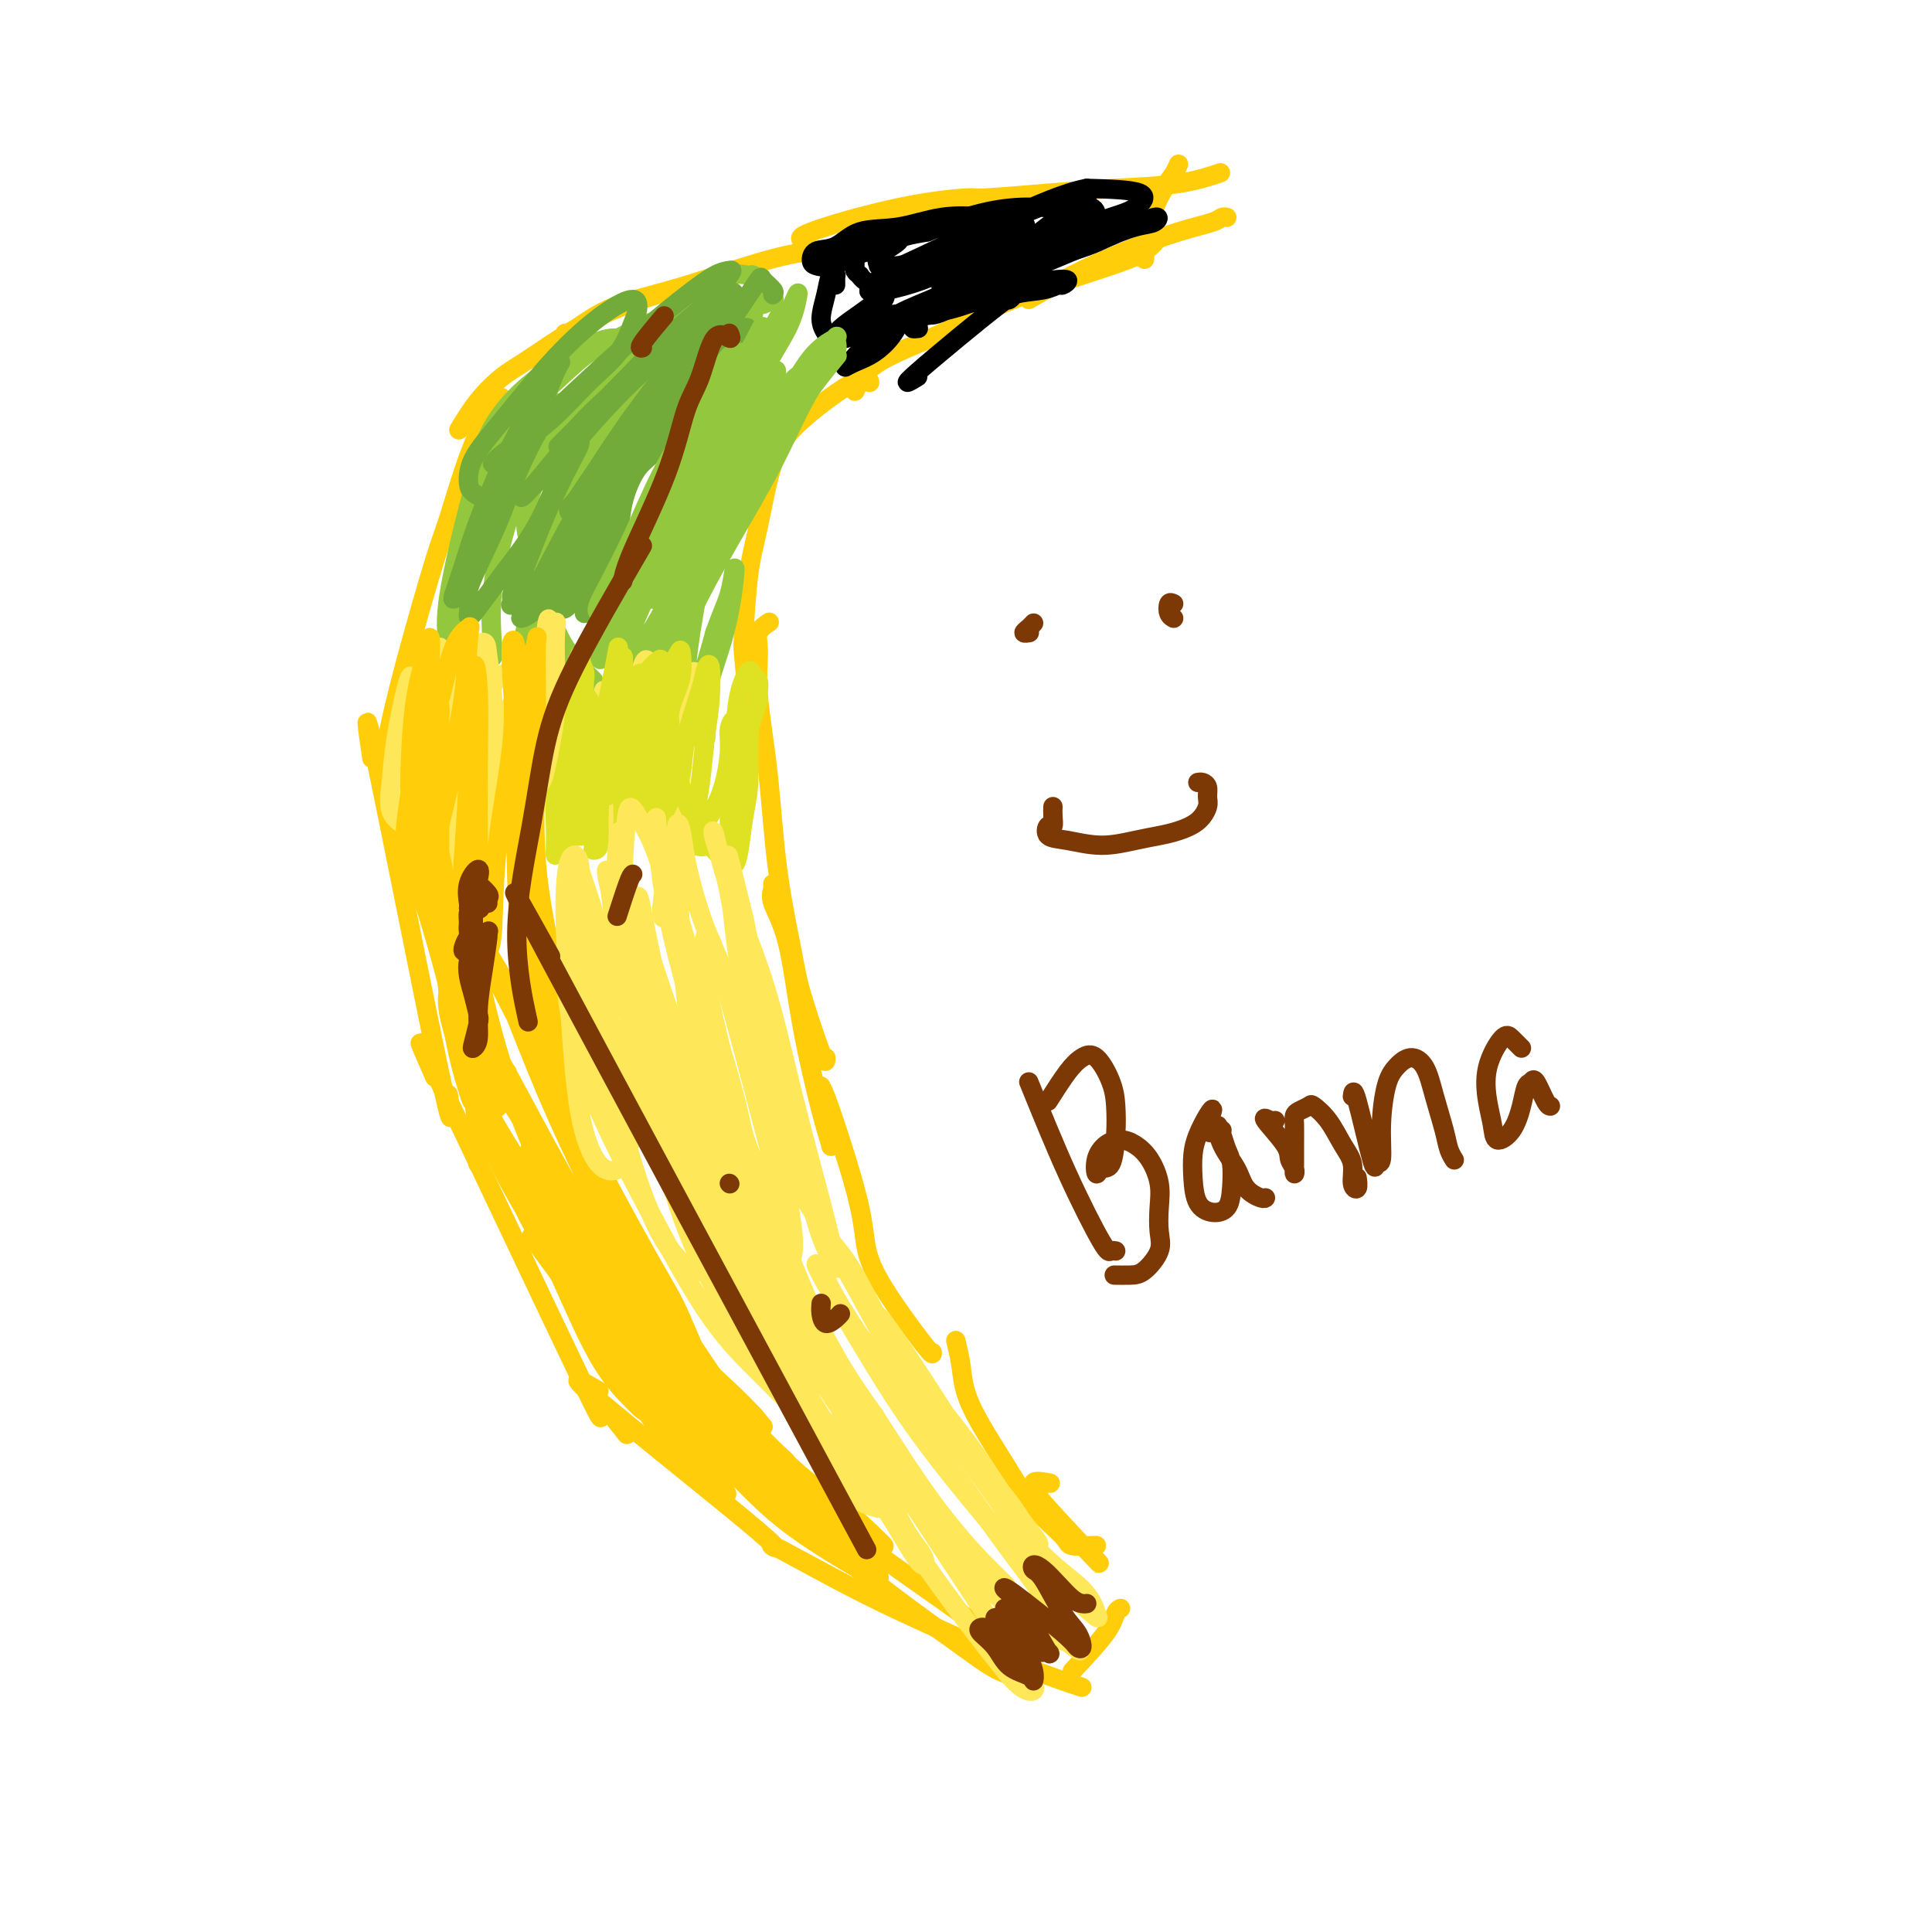 <svg viewBox='0 0 400 400' version='1.1' xmlns='http://www.w3.org/2000/svg' xmlns:xlink='http://www.w3.org/1999/xlink'><g fill='none' stroke='rgb(255,205,10)' stroke-width='4' stroke-linecap='round' stroke-linejoin='round'><path d='M104,83c0.005,-0.600 0.011,-1.200 -1,0c-1.011,1.200 -3.038,4.201 -5,9c-1.962,4.799 -3.860,11.395 -5,15c-1.140,3.605 -1.521,4.217 -3,9c-1.479,4.783 -4.056,13.736 -6,21c-1.944,7.264 -3.254,12.840 -4,17c-0.746,4.160 -0.927,6.903 -1,8c-0.073,1.097 -0.036,0.549 0,0'/><path d='M77,157c-0.988,-6.637 -1.976,-13.274 1,1c2.976,14.274 9.917,49.458 13,64c3.083,14.542 2.310,8.440 2,6c-0.310,-2.440 -0.155,-1.220 0,0'/><path d='M90,223c-2.780,-6.343 -5.560,-12.686 1,1c6.560,13.686 22.459,47.400 29,61c6.541,13.600 3.722,7.085 4,6c0.278,-1.085 3.651,3.262 5,5c1.349,1.738 0.675,0.869 0,0'/><path d='M124,288c-3.751,-2.178 -7.501,-4.357 0,2c7.501,6.357 26.255,21.249 33,27c6.745,5.751 1.483,2.361 3,3c1.517,0.639 9.813,5.307 17,9c7.188,3.693 13.267,6.413 19,9c5.733,2.587 11.120,5.043 16,7c4.880,1.957 9.251,3.416 11,4c1.749,0.584 0.874,0.292 0,0'/><path d='M222,346c2.762,-2.958 5.524,-5.917 7,-8c1.476,-2.083 1.667,-3.292 2,-4c0.333,-0.708 0.810,-0.917 1,-1c0.190,-0.083 0.095,-0.042 0,0'/><path d='M227,323c0.838,0.922 1.675,1.844 -1,-1c-2.675,-2.844 -8.863,-9.456 -11,-12c-2.137,-2.544 -0.222,-1.022 0,-1c0.222,0.022 -1.248,-1.456 -1,-2c0.248,-0.544 2.214,-0.156 3,0c0.786,0.156 0.393,0.078 0,0'/><path d='M227,320c0.009,-0.026 0.018,-0.051 -1,0c-1.018,0.051 -3.064,0.179 -4,0c-0.936,-0.179 -0.761,-0.664 -2,-2c-1.239,-1.336 -3.891,-3.521 -6,-6c-2.109,-2.479 -3.676,-5.250 -6,-9c-2.324,-3.750 -5.407,-8.479 -7,-12c-1.593,-3.521 -1.698,-5.832 -2,-8c-0.302,-2.168 -0.801,-4.191 -1,-5c-0.199,-0.809 -0.100,-0.405 0,0'/><path d='M193,280c0.089,0.403 0.179,0.806 -2,-2c-2.179,-2.806 -6.626,-8.822 -9,-13c-2.374,-4.178 -2.675,-6.517 -3,-9c-0.325,-2.483 -0.675,-5.109 -2,-10c-1.325,-4.891 -3.626,-12.048 -5,-16c-1.374,-3.952 -1.821,-4.701 -2,-5c-0.179,-0.299 -0.089,-0.150 0,0'/><path d='M173,237c-0.456,-0.099 -0.911,-0.198 -1,0c-0.089,0.198 0.189,0.692 0,0c-0.189,-0.692 -0.846,-2.570 -2,-7c-1.154,-4.430 -2.807,-11.411 -4,-18c-1.193,-6.589 -1.927,-12.785 -3,-17c-1.073,-4.215 -2.483,-6.449 -3,-8c-0.517,-1.551 -0.139,-2.417 0,-3c0.139,-0.583 0.040,-0.881 0,-1c-0.040,-0.119 -0.020,-0.060 0,0'/><path d='M171,219c-0.009,0.766 -0.018,1.532 -1,-1c-0.982,-2.532 -2.936,-8.362 -4,-12c-1.064,-3.638 -1.237,-5.085 -2,-9c-0.763,-3.915 -2.115,-10.298 -3,-17c-0.885,-6.702 -1.301,-13.722 -2,-20c-0.699,-6.278 -1.679,-11.812 -2,-16c-0.321,-4.188 0.017,-7.030 0,-9c-0.017,-1.970 -0.389,-3.069 0,-4c0.389,-0.931 1.540,-1.695 2,-2c0.460,-0.305 0.230,-0.153 0,0'/><path d='M155,149c0.108,0.331 0.216,0.662 0,-2c-0.216,-2.662 -0.758,-8.317 -1,-11c-0.242,-2.683 -0.186,-2.394 0,-5c0.186,-2.606 0.501,-8.108 1,-12c0.499,-3.892 1.181,-6.174 2,-10c0.819,-3.826 1.775,-9.197 3,-13c1.225,-3.803 2.720,-6.040 6,-9c3.280,-2.960 8.345,-6.643 11,-8c2.655,-1.357 2.902,-0.388 3,0c0.098,0.388 0.049,0.194 0,0'/><path d='M95,89c1.227,-2.036 2.455,-4.073 4,-6c1.545,-1.927 3.409,-3.746 5,-5c1.591,-1.254 2.910,-1.944 6,-4c3.090,-2.056 7.952,-5.479 13,-8c5.048,-2.521 10.282,-4.140 13,-5c2.718,-0.860 2.919,-0.960 3,-1c0.081,-0.040 0.040,-0.020 0,0'/><path d='M117,69c-0.196,0.479 -0.392,0.958 1,0c1.392,-0.958 4.371,-3.353 8,-5c3.629,-1.647 7.909,-2.546 13,-4c5.091,-1.454 10.993,-3.462 16,-5c5.007,-1.538 9.117,-2.606 13,-3c3.883,-0.394 7.538,-0.112 9,0c1.462,0.112 0.731,0.056 0,0'/><path d='M167,50c-1.202,-0.341 -2.403,-0.683 1,-2c3.403,-1.317 11.412,-3.610 18,-5c6.588,-1.390 11.757,-1.877 14,-2c2.243,-0.123 1.562,0.117 4,0c2.438,-0.117 7.996,-0.592 13,-1c5.004,-0.408 9.455,-0.748 14,-1c4.545,-0.252 9.185,-0.414 13,-1c3.815,-0.586 6.804,-1.596 8,-2c1.196,-0.404 0.598,-0.202 0,0'/><path d='M177,81c0.861,-1.975 1.723,-3.950 5,-6c3.277,-2.050 8.971,-4.176 13,-6c4.029,-1.824 6.393,-3.347 10,-5c3.607,-1.653 8.455,-3.435 13,-5c4.545,-1.565 8.785,-2.914 12,-4c3.215,-1.086 5.404,-1.908 7,-3c1.596,-1.092 2.599,-2.455 3,-3c0.401,-0.545 0.201,-0.273 0,0'/><path d='M213,62c2.839,-1.654 5.678,-3.309 9,-5c3.322,-1.691 7.129,-3.420 11,-5c3.871,-1.580 7.808,-3.012 11,-4c3.192,-0.988 5.639,-1.533 7,-2c1.361,-0.467 1.636,-0.857 2,-1c0.364,-0.143 0.818,-0.041 1,0c0.182,0.041 0.091,0.020 0,0'/><path d='M244,34c-0.279,0.662 -0.558,1.324 -1,2c-0.442,0.676 -1.046,1.367 -2,3c-0.954,1.633 -2.257,4.209 -3,7c-0.743,2.791 -0.927,5.797 -1,7c-0.073,1.203 -0.037,0.601 0,0'/></g>
<g fill='none' stroke='rgb(0,0,0)' stroke-width='4' stroke-linecap='round' stroke-linejoin='round'><path d='M173,59c0.007,-0.303 0.013,-0.606 0,-1c-0.013,-0.394 -0.047,-0.878 0,-1c0.047,-0.122 0.173,0.117 0,0c-0.173,-0.117 -0.646,-0.590 -1,0c-0.354,0.590 -0.588,2.244 -1,4c-0.412,1.756 -1.003,3.614 -1,5c0.003,1.386 0.600,2.298 1,3c0.400,0.702 0.604,1.193 1,1c0.396,-0.193 0.984,-1.070 2,-2c1.016,-0.930 2.459,-1.915 4,-3c1.541,-1.085 3.178,-2.271 4,-3c0.822,-0.729 0.828,-1.000 1,-1c0.172,0.000 0.508,0.272 0,1c-0.508,0.728 -1.862,1.912 -3,3c-1.138,1.088 -2.060,2.081 -3,3c-0.940,0.919 -1.898,1.764 -2,2c-0.102,0.236 0.653,-0.136 2,-1c1.347,-0.864 3.285,-2.220 5,-3c1.715,-0.780 3.208,-0.984 4,-1c0.792,-0.016 0.882,0.156 1,0c0.118,-0.156 0.262,-0.640 0,0c-0.262,0.640 -0.930,2.405 -2,4c-1.070,1.595 -2.542,3.020 -4,4c-1.458,0.980 -2.903,1.515 -4,2c-1.097,0.485 -1.846,0.919 -2,1c-0.154,0.081 0.288,-0.191 1,-1c0.712,-0.809 1.693,-2.156 3,-3c1.307,-0.844 2.938,-1.185 4,-2c1.062,-0.815 1.555,-2.104 3,-3c1.445,-0.896 3.841,-1.399 5,-2c1.159,-0.601 1.079,-1.301 1,-2'/><path d='M192,63c2.658,-1.950 1.802,-0.824 1,0c-0.802,0.824 -1.549,1.345 -2,2c-0.451,0.655 -0.605,1.444 -1,2c-0.395,0.556 -1.029,0.881 -1,1c0.029,0.119 0.723,0.034 1,0c0.277,-0.034 0.139,-0.017 0,0'/><path d='M190,78c-1.861,1.139 -3.723,2.278 0,-1c3.723,-3.278 13.029,-10.973 17,-14c3.971,-3.027 2.607,-1.384 2,-1c-0.607,0.384 -0.458,-0.489 1,-1c1.458,-0.511 4.225,-0.659 6,-1c1.775,-0.341 2.556,-0.873 3,-1c0.444,-0.127 0.549,0.153 1,0c0.451,-0.153 1.248,-0.738 1,-1c-0.248,-0.262 -1.542,-0.201 -3,0c-1.458,0.201 -3.080,0.541 -5,1c-1.920,0.459 -4.140,1.037 -7,2c-2.860,0.963 -6.362,2.309 -9,3c-2.638,0.691 -4.411,0.725 -6,1c-1.589,0.275 -2.993,0.791 -4,1c-1.007,0.209 -1.616,0.110 -1,0c0.616,-0.110 2.457,-0.233 5,-1c2.543,-0.767 5.788,-2.180 10,-4c4.212,-1.820 9.393,-4.049 14,-6c4.607,-1.951 8.641,-3.625 12,-5c3.359,-1.375 6.043,-2.452 8,-3c1.957,-0.548 3.189,-0.568 4,-1c0.811,-0.432 1.203,-1.276 0,-1c-1.203,0.276 -4.001,1.673 -7,3c-2.999,1.327 -6.201,2.586 -10,4c-3.799,1.414 -8.197,2.983 -13,5c-4.803,2.017 -10.012,4.481 -14,6c-3.988,1.519 -6.754,2.092 -9,3c-2.246,0.908 -3.973,2.151 -4,2c-0.027,-0.151 1.647,-1.694 4,-3c2.353,-1.306 5.387,-2.373 9,-4c3.613,-1.627 7.807,-3.813 12,-6'/><path d='M207,55c5.643,-2.522 7.250,-2.327 10,-3c2.750,-0.673 6.641,-2.212 9,-3c2.359,-0.788 3.184,-0.823 4,-1c0.816,-0.177 1.624,-0.495 1,0c-0.624,0.495 -2.678,1.802 -6,3c-3.322,1.198 -7.911,2.286 -12,4c-4.089,1.714 -7.680,4.055 -11,6c-3.320,1.945 -6.371,3.495 -8,4c-1.629,0.505 -1.836,-0.035 -2,0c-0.164,0.035 -0.283,0.644 1,0c1.283,-0.644 3.970,-2.540 7,-4c3.030,-1.460 6.403,-2.484 10,-4c3.597,-1.516 7.419,-3.525 10,-5c2.581,-1.475 3.921,-2.417 6,-3c2.079,-0.583 4.898,-0.806 5,-1c0.102,-0.194 -2.514,-0.358 -5,0c-2.486,0.358 -4.844,1.238 -7,2c-2.156,0.762 -4.112,1.407 -6,2c-1.888,0.593 -3.710,1.135 -6,2c-2.290,0.865 -5.049,2.053 -7,3c-1.951,0.947 -3.095,1.653 -4,2c-0.905,0.347 -1.573,0.335 -1,0c0.573,-0.335 2.386,-0.995 5,-2c2.614,-1.005 6.029,-2.357 10,-4c3.971,-1.643 8.498,-3.578 12,-5c3.502,-1.422 5.980,-2.329 8,-3c2.020,-0.671 3.582,-1.104 5,-2c1.418,-0.896 2.691,-2.256 1,-3c-1.691,-0.744 -6.345,-0.872 -11,-1'/><path d='M225,39c-4.549,0.853 -10.421,3.486 -16,6c-5.579,2.514 -10.866,4.909 -15,7c-4.134,2.091 -7.117,3.876 -9,5c-1.883,1.124 -2.666,1.585 -3,2c-0.334,0.415 -0.218,0.783 0,1c0.218,0.217 0.538,0.284 2,0c1.462,-0.284 4.064,-0.919 7,-2c2.936,-1.081 6.204,-2.607 10,-4c3.796,-1.393 8.120,-2.652 11,-4c2.880,-1.348 4.315,-2.785 6,-4c1.685,-1.215 3.621,-2.210 5,-3c1.379,-0.790 2.203,-1.377 2,-2c-0.203,-0.623 -1.433,-1.283 -3,-1c-1.567,0.283 -3.471,1.509 -7,3c-3.529,1.491 -8.682,3.248 -13,5c-4.318,1.752 -7.800,3.499 -11,5c-3.200,1.501 -6.119,2.757 -8,4c-1.881,1.243 -2.725,2.472 -3,3c-0.275,0.528 0.020,0.357 1,0c0.980,-0.357 2.645,-0.898 6,-2c3.355,-1.102 8.402,-2.766 13,-4c4.598,-1.234 8.749,-2.037 12,-3c3.251,-0.963 5.602,-2.086 8,-3c2.398,-0.914 4.841,-1.619 6,-2c1.159,-0.381 1.033,-0.437 1,-1c-0.033,-0.563 0.027,-1.634 -1,-2c-1.027,-0.366 -3.141,-0.026 -6,0c-2.859,0.026 -6.462,-0.262 -10,0c-3.538,0.262 -7.011,1.075 -10,2c-2.989,0.925 -5.495,1.963 -8,3'/><path d='M192,48c-6.374,1.077 -5.307,1.271 -6,2c-0.693,0.729 -3.144,1.993 -4,3c-0.856,1.007 -0.116,1.756 0,2c0.116,0.244 -0.391,-0.017 0,0c0.391,0.017 1.681,0.313 4,0c2.319,-0.313 5.666,-1.236 9,-2c3.334,-0.764 6.653,-1.371 9,-2c2.347,-0.629 3.720,-1.281 5,-2c1.280,-0.719 2.467,-1.506 3,-2c0.533,-0.494 0.411,-0.696 -1,-1c-1.411,-0.304 -4.113,-0.712 -7,-1c-2.887,-0.288 -5.961,-0.457 -9,0c-3.039,0.457 -6.044,1.541 -9,2c-2.956,0.459 -5.862,0.294 -8,1c-2.138,0.706 -3.508,2.282 -5,3c-1.492,0.718 -3.105,0.578 -4,1c-0.895,0.422 -1.071,1.406 -1,2c0.071,0.594 0.391,0.798 1,1c0.609,0.202 1.508,0.400 3,0c1.492,-0.400 3.578,-1.399 5,-2c1.422,-0.601 2.180,-0.804 3,-1c0.820,-0.196 1.701,-0.387 2,-1c0.299,-0.613 0.017,-1.650 0,-2c-0.017,-0.350 0.230,-0.014 0,0c-0.230,0.014 -0.937,-0.295 -2,0c-1.063,0.295 -2.482,1.192 -3,2c-0.518,0.808 -0.136,1.526 0,2c0.136,0.474 0.026,0.704 0,1c-0.026,0.296 0.031,0.657 0,1c-0.031,0.343 -0.152,0.670 0,1c0.152,0.330 0.576,0.665 1,1'/><path d='M178,57c0.822,1.378 2.378,1.822 3,2c0.622,0.178 0.311,0.089 0,0'/></g>
<g fill='none' stroke='rgb(147,200,62)' stroke-width='4' stroke-linecap='round' stroke-linejoin='round'><path d='M158,63c1.955,-0.806 3.910,-1.612 0,-1c-3.910,0.612 -13.686,2.642 -18,4c-4.314,1.358 -3.166,2.046 -4,3c-0.834,0.954 -3.649,2.176 -6,4c-2.351,1.824 -4.238,4.252 -6,6c-1.762,1.748 -3.397,2.817 -4,4c-0.603,1.183 -0.172,2.481 0,3c0.172,0.519 0.086,0.260 0,0'/><path d='M151,62c-0.199,-0.820 -0.398,-1.640 -2,-1c-1.602,0.640 -4.608,2.741 -6,4c-1.392,1.259 -1.169,1.676 -3,3c-1.831,1.324 -5.717,3.554 -9,6c-3.283,2.446 -5.962,5.109 -9,8c-3.038,2.891 -6.433,6.009 -9,9c-2.567,2.991 -4.305,5.855 -5,7c-0.695,1.145 -0.348,0.573 0,0'/><path d='M147,66c-0.376,-0.215 -0.752,-0.430 -1,-1c-0.248,-0.570 -0.367,-1.495 -1,-2c-0.633,-0.505 -1.779,-0.588 -3,0c-1.221,0.588 -2.519,1.849 -5,4c-2.481,2.151 -6.147,5.194 -9,8c-2.853,2.806 -4.894,5.376 -7,8c-2.106,2.624 -4.277,5.303 -6,8c-1.723,2.697 -2.998,5.414 -4,8c-1.002,2.586 -1.731,5.042 -2,7c-0.269,1.958 -0.077,3.416 0,4c0.077,0.584 0.038,0.292 0,0'/><path d='M159,59c-1.241,-0.867 -2.483,-1.733 -3,-2c-0.517,-0.267 -0.311,0.066 -1,0c-0.689,-0.066 -2.273,-0.532 -4,0c-1.727,0.532 -3.597,2.063 -6,4c-2.403,1.937 -5.337,4.281 -9,7c-3.663,2.719 -8.053,5.811 -12,9c-3.947,3.189 -7.450,6.473 -11,10c-3.550,3.527 -7.148,7.296 -9,10c-1.852,2.704 -1.958,4.344 -2,5c-0.042,0.656 -0.021,0.328 0,0'/><path d='M142,69c-1.382,-0.769 -2.764,-1.539 -4,-2c-1.236,-0.461 -2.326,-0.614 -4,0c-1.674,0.614 -3.931,1.995 -6,3c-2.069,1.005 -3.949,1.634 -6,3c-2.051,1.366 -4.271,3.469 -7,6c-2.729,2.531 -5.965,5.489 -9,10c-3.035,4.511 -5.867,10.575 -7,13c-1.133,2.425 -0.566,1.213 0,0'/><path d='M135,71c-1.098,-0.038 -2.196,-0.076 -3,0c-0.804,0.076 -1.315,0.267 -2,0c-0.685,-0.267 -1.545,-0.992 -3,-1c-1.455,-0.008 -3.504,0.700 -6,2c-2.496,1.300 -5.440,3.191 -8,5c-2.560,1.809 -4.738,3.536 -7,6c-2.262,2.464 -4.609,5.663 -6,10c-1.391,4.337 -1.826,9.810 -2,12c-0.174,2.190 -0.087,1.095 0,0'/><path d='M111,81c-1.493,1.520 -2.987,3.041 -5,6c-2.013,2.959 -4.546,7.357 -6,10c-1.454,2.643 -1.829,3.531 -3,8c-1.171,4.469 -3.139,12.517 -4,18c-0.861,5.483 -0.617,8.399 0,10c0.617,1.601 1.605,1.886 2,2c0.395,0.114 0.198,0.057 0,0'/><path d='M114,86c0.754,-2.636 1.509,-5.273 -2,1c-3.509,6.273 -11.281,21.455 -15,30c-3.719,8.545 -3.386,10.455 -3,13c0.386,2.545 0.825,5.727 1,7c0.175,1.273 0.088,0.636 0,0'/><path d='M115,87c-0.202,1.179 -0.404,2.358 -1,3c-0.596,0.642 -1.585,0.746 -3,3c-1.415,2.254 -3.255,6.656 -5,12c-1.745,5.344 -3.396,11.628 -4,17c-0.604,5.372 -0.163,9.831 0,12c0.163,2.169 0.046,2.048 0,2c-0.046,-0.048 -0.023,-0.024 0,0'/><path d='M120,83c0.016,-0.697 0.033,-1.394 0,-1c-0.033,0.394 -0.115,1.880 -1,5c-0.885,3.120 -2.573,7.876 -4,14c-1.427,6.124 -2.592,13.616 -4,20c-1.408,6.384 -3.058,11.660 -3,15c0.058,3.340 1.823,4.745 3,5c1.177,0.255 1.765,-0.642 2,-1c0.235,-0.358 0.118,-0.179 0,0'/><path d='M142,65c0.158,-0.509 0.315,-1.018 0,0c-0.315,1.018 -1.104,3.563 -2,5c-0.896,1.437 -1.900,1.766 -2,2c-0.100,0.234 0.705,0.371 -1,3c-1.705,2.629 -5.921,7.749 -9,13c-3.079,5.251 -5.021,10.634 -8,16c-2.979,5.366 -6.994,10.714 -9,14c-2.006,3.286 -2.002,4.510 -2,5c0.002,0.490 0.001,0.245 0,0'/><path d='M156,65c-1.303,0.140 -2.606,0.280 -5,2c-2.394,1.720 -5.879,5.020 -7,6c-1.121,0.980 0.122,-0.359 -2,2c-2.122,2.359 -7.610,8.416 -12,14c-4.390,5.584 -7.682,10.696 -11,16c-3.318,5.304 -6.662,10.801 -8,13c-1.338,2.199 -0.669,1.099 0,0'/><path d='M159,62c-1.582,-0.650 -3.165,-1.301 -8,4c-4.835,5.301 -12.924,16.553 -16,21c-3.076,4.447 -1.139,2.089 -3,5c-1.861,2.911 -7.519,11.089 -12,18c-4.481,6.911 -7.783,12.553 -9,17c-1.217,4.447 -0.348,7.699 0,9c0.348,1.301 0.174,0.650 0,0'/><path d='M133,80c-2.936,3.895 -5.872,7.789 -8,11c-2.128,3.211 -3.447,5.737 -5,10c-1.553,4.263 -3.341,10.263 -4,13c-0.659,2.737 -0.188,2.211 0,2c0.188,-0.211 0.094,-0.105 0,0'/><path d='M144,66c-3.217,2.247 -6.434,4.494 -9,7c-2.566,2.506 -4.479,5.272 -7,9c-2.521,3.728 -5.648,8.419 -8,14c-2.352,5.581 -3.929,12.053 -5,18c-1.071,5.947 -1.634,11.370 0,16c1.634,4.630 5.467,8.466 7,10c1.533,1.534 0.767,0.767 0,0'/></g>
<g fill='none' stroke='rgb(115,171,58)' stroke-width='4' stroke-linecap='round' stroke-linejoin='round'><path d='M155,70c0.077,-1.360 0.153,-2.720 -1,-2c-1.153,0.720 -3.537,3.519 -5,5c-1.463,1.481 -2.007,1.646 -3,3c-0.993,1.354 -2.435,3.899 -4,7c-1.565,3.101 -3.252,6.757 -5,9c-1.748,2.243 -3.557,3.071 -5,5c-1.443,1.929 -2.519,4.958 -3,7c-0.481,2.042 -0.367,3.097 -1,5c-0.633,1.903 -2.012,4.654 -3,7c-0.988,2.346 -1.584,4.289 -2,6c-0.416,1.711 -0.650,3.191 -1,4c-0.350,0.809 -0.814,0.945 -1,1c-0.186,0.055 -0.093,0.027 0,0'/><path d='M160,61c0.218,-0.229 0.435,-0.458 0,-1c-0.435,-0.542 -1.523,-1.398 -2,-2c-0.477,-0.602 -0.344,-0.949 -1,0c-0.656,0.949 -2.100,3.195 -4,6c-1.900,2.805 -4.257,6.169 -7,10c-2.743,3.831 -5.874,8.128 -9,13c-3.126,4.872 -6.248,10.317 -9,15c-2.752,4.683 -5.135,8.604 -7,12c-1.865,3.396 -3.213,6.267 -4,8c-0.787,1.733 -1.014,2.327 -1,3c0.014,0.673 0.270,1.426 1,1c0.730,-0.426 1.934,-2.032 3,-4c1.066,-1.968 1.994,-4.298 3,-7c1.006,-2.702 2.091,-5.777 4,-10c1.909,-4.223 4.642,-9.596 7,-14c2.358,-4.404 4.339,-7.841 6,-11c1.661,-3.159 3.000,-6.040 4,-8c1.000,-1.960 1.660,-2.997 2,-4c0.340,-1.003 0.359,-1.971 0,-2c-0.359,-0.029 -1.095,0.881 -3,4c-1.905,3.119 -4.979,8.447 -8,14c-3.021,5.553 -5.991,11.329 -9,17c-3.009,5.671 -6.059,11.236 -8,15c-1.941,3.764 -2.774,5.727 -3,7c-0.226,1.273 0.156,1.855 0,2c-0.156,0.145 -0.851,-0.148 0,-2c0.851,-1.852 3.249,-5.263 5,-9c1.751,-3.737 2.856,-7.800 5,-12c2.144,-4.200 5.329,-8.537 8,-13c2.671,-4.463 4.829,-9.052 7,-13c2.171,-3.948 4.354,-7.255 6,-9c1.646,-1.745 2.756,-1.927 3,-2c0.244,-0.073 -0.378,-0.036 -1,0'/><path d='M148,65c2.973,-4.734 -1.093,1.932 -4,6c-2.907,4.068 -4.655,5.537 -7,8c-2.345,2.463 -5.286,5.919 -8,10c-2.714,4.081 -5.200,8.788 -8,14c-2.800,5.212 -5.913,10.929 -8,15c-2.087,4.071 -3.148,6.498 -4,8c-0.852,1.502 -1.497,2.081 -1,2c0.497,-0.081 2.134,-0.821 4,-3c1.866,-2.179 3.960,-5.798 6,-10c2.040,-4.202 4.025,-8.988 7,-14c2.975,-5.012 6.938,-10.251 10,-15c3.062,-4.749 5.222,-9.007 7,-12c1.778,-2.993 3.173,-4.719 4,-6c0.827,-1.281 1.086,-2.116 1,-2c-0.086,0.116 -0.517,1.182 -2,3c-1.483,1.818 -4.019,4.386 -7,8c-2.981,3.614 -6.409,8.273 -9,12c-2.591,3.727 -4.346,6.521 -6,9c-1.654,2.479 -3.207,4.644 -4,6c-0.793,1.356 -0.827,1.903 -1,2c-0.173,0.097 -0.485,-0.256 0,-1c0.485,-0.744 1.766,-1.881 4,-5c2.234,-3.119 5.421,-8.221 9,-13c3.579,-4.779 7.552,-9.233 11,-13c3.448,-3.767 6.373,-6.845 8,-9c1.627,-2.155 1.955,-3.387 2,-4c0.045,-0.613 -0.194,-0.608 -1,0c-0.806,0.608 -2.178,1.817 -5,4c-2.822,2.183 -7.092,5.338 -11,9c-3.908,3.662 -7.454,7.831 -11,12'/><path d='M124,86c-6.102,5.577 -7.356,7.020 -9,9c-1.644,1.980 -3.678,4.497 -5,6c-1.322,1.503 -1.931,1.993 -2,2c-0.069,0.007 0.402,-0.469 2,-2c1.598,-1.531 4.323,-4.115 7,-7c2.677,-2.885 5.306,-6.069 8,-9c2.694,-2.931 5.452,-5.609 8,-8c2.548,-2.391 4.887,-4.496 7,-6c2.113,-1.504 4.002,-2.406 5,-3c0.998,-0.594 1.107,-0.879 1,-1c-0.107,-0.121 -0.428,-0.078 -2,1c-1.572,1.078 -4.396,3.191 -8,6c-3.604,2.809 -7.990,6.312 -11,9c-3.010,2.688 -4.645,4.559 -6,6c-1.355,1.441 -2.431,2.453 -3,3c-0.569,0.547 -0.632,0.631 0,0c0.632,-0.631 1.960,-1.977 4,-4c2.040,-2.023 4.793,-4.724 8,-8c3.207,-3.276 6.866,-7.126 10,-10c3.134,-2.874 5.741,-4.773 8,-7c2.259,-2.227 4.171,-4.782 5,-6c0.829,-1.218 0.575,-1.099 0,-1c-0.575,0.099 -1.469,0.176 -3,1c-1.531,0.824 -3.697,2.394 -7,5c-3.303,2.606 -7.743,6.249 -12,10c-4.257,3.751 -8.331,7.610 -12,11c-3.669,3.390 -6.932,6.311 -9,8c-2.068,1.689 -2.941,2.147 -4,3c-1.059,0.853 -2.302,2.101 -2,2c0.302,-0.101 2.151,-1.550 4,-3'/><path d='M106,93c2.031,-1.412 5.108,-3.441 8,-6c2.892,-2.559 5.598,-5.647 8,-8c2.402,-2.353 4.499,-3.970 6,-6c1.501,-2.030 2.406,-4.472 3,-6c0.594,-1.528 0.877,-2.140 1,-3c0.123,-0.860 0.086,-1.967 -1,-2c-1.086,-0.033 -3.220,1.010 -6,3c-2.780,1.990 -6.207,4.928 -10,9c-3.793,4.072 -7.952,9.277 -11,13c-3.048,3.723 -4.985,5.963 -6,8c-1.015,2.037 -1.109,3.872 -1,5c0.109,1.128 0.420,1.550 1,2c0.580,0.450 1.429,0.927 2,1c0.571,0.073 0.862,-0.259 2,-2c1.138,-1.741 3.121,-4.890 5,-8c1.879,-3.110 3.654,-6.182 5,-9c1.346,-2.818 2.263,-5.384 3,-7c0.737,-1.616 1.295,-2.284 1,-2c-0.295,0.284 -1.444,1.519 -3,4c-1.556,2.481 -3.521,6.210 -5,9c-1.479,2.790 -2.474,4.643 -4,8c-1.526,3.357 -3.583,8.220 -5,12c-1.417,3.780 -2.194,6.479 -3,9c-0.806,2.521 -1.640,4.864 -2,6c-0.360,1.136 -0.247,1.067 0,1c0.247,-0.067 0.626,-0.130 1,-1c0.374,-0.870 0.741,-2.545 2,-5c1.259,-2.455 3.410,-5.689 5,-9c1.590,-3.311 2.620,-6.699 4,-10c1.380,-3.301 3.108,-6.515 4,-8c0.892,-1.485 0.946,-1.243 1,-1'/><path d='M111,90c2.141,-4.234 -1.006,1.680 -3,6c-1.994,4.320 -2.835,7.044 -4,10c-1.165,2.956 -2.653,6.143 -4,9c-1.347,2.857 -2.555,5.384 -3,7c-0.445,1.616 -0.129,2.321 0,3c0.129,0.679 0.071,1.331 0,2c-0.071,0.669 -0.157,1.356 1,0c1.157,-1.356 3.555,-4.756 6,-8c2.445,-3.244 4.935,-6.334 7,-10c2.065,-3.666 3.705,-7.910 5,-11c1.295,-3.090 2.247,-5.026 3,-6c0.753,-0.974 1.308,-0.988 1,0c-0.308,0.988 -1.479,2.976 -3,6c-1.521,3.024 -3.391,7.085 -5,11c-1.609,3.915 -2.956,7.685 -4,10c-1.044,2.315 -1.783,3.177 -2,4c-0.217,0.823 0.090,1.608 0,2c-0.090,0.392 -0.577,0.392 0,0c0.577,-0.392 2.216,-1.176 4,-3c1.784,-1.824 3.712,-4.687 5,-7c1.288,-2.313 1.936,-4.074 3,-6c1.064,-1.926 2.544,-4.016 3,-5c0.456,-0.984 -0.112,-0.863 -1,1c-0.888,1.863 -2.094,5.466 -3,8c-0.906,2.534 -1.511,3.999 -2,6c-0.489,2.001 -0.862,4.539 -1,6c-0.138,1.461 -0.039,1.846 0,2c0.039,0.154 0.020,0.077 0,0'/></g>
<g fill='none' stroke='rgb(147,200,62)' stroke-width='4' stroke-linecap='round' stroke-linejoin='round'><path d='M158,75c-0.015,0.272 -0.030,0.544 0,-1c0.030,-1.544 0.106,-4.906 0,-6c-0.106,-1.094 -0.395,0.078 -2,3c-1.605,2.922 -4.527,7.594 -7,12c-2.473,4.406 -4.497,8.548 -6,12c-1.503,3.452 -2.486,6.215 -3,8c-0.514,1.785 -0.558,2.593 0,2c0.558,-0.593 1.718,-2.586 3,-5c1.282,-2.414 2.687,-5.251 4,-8c1.313,-2.749 2.534,-5.412 4,-8c1.466,-2.588 3.178,-5.101 4,-7c0.822,-1.899 0.756,-3.184 1,-4c0.244,-0.816 0.799,-1.163 0,1c-0.799,2.163 -2.953,6.837 -6,13c-3.047,6.163 -6.989,13.815 -9,18c-2.011,4.185 -2.093,4.904 -4,9c-1.907,4.096 -5.639,11.570 -7,15c-1.361,3.430 -0.352,2.815 0,2c0.352,-0.815 0.045,-1.829 1,-4c0.955,-2.171 3.171,-5.498 5,-9c1.829,-3.502 3.273,-7.180 5,-11c1.727,-3.820 3.739,-7.781 5,-11c1.261,-3.219 1.770,-5.695 3,-9c1.230,-3.305 3.179,-7.437 4,-10c0.821,-2.563 0.512,-3.555 0,-4c-0.512,-0.445 -1.227,-0.341 -3,2c-1.773,2.341 -4.605,6.920 -7,12c-2.395,5.080 -4.353,10.661 -7,17c-2.647,6.339 -5.982,13.438 -8,18c-2.018,4.562 -2.719,6.589 -3,8c-0.281,1.411 -0.140,2.205 0,3'/><path d='M125,133c-2.359,7.130 0.744,1.953 3,-2c2.256,-3.953 3.666,-6.684 5,-10c1.334,-3.316 2.593,-7.218 4,-11c1.407,-3.782 2.962,-7.445 4,-11c1.038,-3.555 1.560,-7.001 2,-9c0.440,-1.999 0.798,-2.551 1,-3c0.202,-0.449 0.247,-0.794 -1,1c-1.247,1.794 -3.787,5.727 -6,10c-2.213,4.273 -4.100,8.885 -6,13c-1.900,4.115 -3.812,7.734 -5,10c-1.188,2.266 -1.652,3.178 -2,4c-0.348,0.822 -0.580,1.555 0,2c0.580,0.445 1.971,0.603 3,-1c1.029,-1.603 1.696,-4.968 3,-8c1.304,-3.032 3.244,-5.733 6,-10c2.756,-4.267 6.328,-10.102 10,-16c3.672,-5.898 7.443,-11.861 10,-16c2.557,-4.139 3.901,-6.454 5,-8c1.099,-1.546 1.953,-2.321 2,-3c0.047,-0.679 -0.711,-1.260 -2,1c-1.289,2.260 -3.107,7.362 -6,14c-2.893,6.638 -6.861,14.814 -11,23c-4.139,8.186 -8.451,16.384 -11,22c-2.549,5.616 -3.337,8.651 -4,11c-0.663,2.349 -1.201,4.011 -1,5c0.201,0.989 1.140,1.304 2,0c0.860,-1.304 1.639,-4.228 3,-7c1.361,-2.772 3.303,-5.393 5,-9c1.697,-3.607 3.149,-8.202 5,-13c1.851,-4.798 4.100,-9.799 6,-14c1.900,-4.201 3.450,-7.600 5,-11'/><path d='M154,87c4.858,-9.975 4.002,-7.912 4,-8c-0.002,-0.088 0.851,-2.326 1,-3c0.149,-0.674 -0.407,0.217 -2,3c-1.593,2.783 -4.224,7.459 -7,13c-2.776,5.541 -5.696,11.946 -8,17c-2.304,5.054 -3.993,8.757 -5,11c-1.007,2.243 -1.334,3.025 -1,3c0.334,-0.025 1.329,-0.856 3,-3c1.671,-2.144 4.019,-5.600 6,-9c1.981,-3.400 3.595,-6.743 5,-10c1.405,-3.257 2.602,-6.429 4,-10c1.398,-3.571 2.999,-7.542 4,-10c1.001,-2.458 1.403,-3.401 2,-4c0.597,-0.599 1.391,-0.852 0,2c-1.391,2.852 -4.965,8.810 -8,15c-3.035,6.190 -5.532,12.612 -8,18c-2.468,5.388 -4.909,9.743 -6,13c-1.091,3.257 -0.833,5.415 -1,7c-0.167,1.585 -0.758,2.596 -1,4c-0.242,1.404 -0.134,3.200 0,4c0.134,0.800 0.292,0.606 1,0c0.708,-0.606 1.964,-1.622 3,-4c1.036,-2.378 1.852,-6.119 3,-10c1.148,-3.881 2.628,-7.904 4,-12c1.372,-4.096 2.635,-8.265 5,-13c2.365,-4.735 5.831,-10.037 8,-14c2.169,-3.963 3.043,-6.587 4,-8c0.957,-1.413 1.999,-1.616 2,-1c0.001,0.616 -1.038,2.050 -2,4c-0.962,1.950 -1.846,4.414 -4,9c-2.154,4.586 -5.577,11.293 -9,18'/><path d='M151,109c-3.429,7.329 -5.502,10.653 -7,14c-1.498,3.347 -2.421,6.717 -3,9c-0.579,2.283 -0.814,3.479 -1,4c-0.186,0.521 -0.323,0.368 0,-1c0.323,-1.368 1.106,-3.950 3,-8c1.894,-4.050 4.899,-9.568 8,-15c3.101,-5.432 6.298,-10.780 9,-16c2.702,-5.220 4.909,-10.313 7,-14c2.091,-3.687 4.068,-5.968 5,-7c0.932,-1.032 0.821,-0.813 1,-1c0.179,-0.187 0.650,-0.779 0,0c-0.650,0.779 -2.420,2.928 -4,5c-1.580,2.072 -2.969,4.068 -5,8c-2.031,3.932 -4.704,9.801 -8,15c-3.296,5.199 -7.215,9.728 -10,14c-2.785,4.272 -4.434,8.287 -6,11c-1.566,2.713 -3.047,4.126 -3,4c0.047,-0.126 1.624,-1.789 3,-4c1.376,-2.211 2.552,-4.969 4,-8c1.448,-3.031 3.168,-6.336 6,-11c2.832,-4.664 6.777,-10.687 10,-16c3.223,-5.313 5.726,-9.915 8,-13c2.274,-3.085 4.319,-4.653 5,-6c0.681,-1.347 -0.003,-2.474 0,-3c0.003,-0.526 0.694,-0.450 0,0c-0.694,0.450 -2.774,1.275 -5,4c-2.226,2.725 -4.597,7.349 -8,13c-3.403,5.651 -7.839,12.329 -11,17c-3.161,4.671 -5.046,7.335 -6,9c-0.954,1.665 -0.977,2.333 -1,3'/><path d='M142,116c-4.321,6.657 0.376,0.301 3,-4c2.624,-4.301 3.175,-6.546 4,-9c0.825,-2.454 1.923,-5.116 3,-8c1.077,-2.884 2.132,-5.992 3,-9c0.868,-3.008 1.548,-5.918 3,-9c1.452,-3.082 3.676,-6.335 5,-9c1.324,-2.665 1.749,-4.742 2,-6c0.251,-1.258 0.328,-1.699 0,-1c-0.328,0.699 -1.060,2.537 -3,6c-1.940,3.463 -5.088,8.552 -8,13c-2.912,4.448 -5.589,8.256 -8,12c-2.411,3.744 -4.556,7.424 -6,11c-1.444,3.576 -2.187,7.050 -3,10c-0.813,2.950 -1.695,5.377 -2,7c-0.305,1.623 -0.034,2.441 0,3c0.034,0.559 -0.168,0.860 0,1c0.168,0.140 0.706,0.119 1,-1c0.294,-1.119 0.345,-3.337 1,-5c0.655,-1.663 1.914,-2.773 3,-4c1.086,-1.227 1.999,-2.573 3,-4c1.001,-1.427 2.090,-2.936 3,-4c0.910,-1.064 1.641,-1.681 2,-2c0.359,-0.319 0.345,-0.338 0,1c-0.345,1.338 -1.020,4.033 -2,9c-0.980,4.967 -2.265,12.205 -3,17c-0.735,4.795 -0.920,7.147 -1,10c-0.080,2.853 -0.055,6.206 0,8c0.055,1.794 0.138,2.027 0,2c-0.138,-0.027 -0.499,-0.315 0,-2c0.499,-1.685 1.857,-4.767 3,-8c1.143,-3.233 2.072,-6.616 3,-10'/><path d='M148,131c1.551,-4.295 2.430,-6.034 3,-8c0.570,-1.966 0.833,-4.160 1,-5c0.167,-0.840 0.240,-0.327 0,2c-0.240,2.327 -0.793,6.467 -2,11c-1.207,4.533 -3.070,9.460 -4,13c-0.930,3.540 -0.929,5.695 -1,7c-0.071,1.305 -0.215,1.762 0,2c0.215,0.238 0.789,0.256 1,0c0.211,-0.256 0.060,-0.788 0,-1c-0.060,-0.212 -0.030,-0.106 0,0'/></g>
<g fill='none' stroke='rgb(254,232,89)' stroke-width='4' stroke-linecap='round' stroke-linejoin='round'><path d='M93,149c-0.334,0.948 -0.667,1.896 0,-1c0.667,-2.896 2.336,-9.636 3,-12c0.664,-2.364 0.323,-0.353 0,0c-0.323,0.353 -0.627,-0.951 -1,0c-0.373,0.951 -0.815,4.157 -2,7c-1.185,2.843 -3.115,5.323 -4,7c-0.885,1.677 -0.727,2.552 -1,3c-0.273,0.448 -0.977,0.467 -1,0c-0.023,-0.467 0.636,-1.422 1,-3c0.364,-1.578 0.434,-3.779 1,-6c0.566,-2.221 1.627,-4.463 2,-6c0.373,-1.537 0.058,-2.367 0,-3c-0.058,-0.633 0.142,-1.067 0,-1c-0.142,0.067 -0.627,0.634 -1,2c-0.373,1.366 -0.633,3.531 -1,6c-0.367,2.469 -0.841,5.241 -1,7c-0.159,1.759 -0.001,2.506 0,3c0.001,0.494 -0.153,0.737 0,1c0.153,0.263 0.614,0.546 1,0c0.386,-0.546 0.695,-1.922 1,-3c0.305,-1.078 0.604,-1.858 1,-3c0.396,-1.142 0.890,-2.646 1,-4c0.110,-1.354 -0.163,-2.557 0,-3c0.163,-0.443 0.761,-0.127 1,0c0.239,0.127 0.120,0.063 0,0'/><path d='M121,140c-0.426,0.095 -0.852,0.190 -1,0c-0.148,-0.190 -0.019,-0.665 0,-1c0.019,-0.335 -0.073,-0.529 0,1c0.073,1.529 0.312,4.780 0,9c-0.312,4.220 -1.175,9.409 -2,13c-0.825,3.591 -1.612,5.585 -2,7c-0.388,1.415 -0.377,2.251 0,2c0.377,-0.251 1.120,-1.588 2,-4c0.880,-2.412 1.897,-5.900 3,-9c1.103,-3.100 2.292,-5.812 3,-8c0.708,-2.188 0.936,-3.853 1,-5c0.064,-1.147 -0.035,-1.777 0,-2c0.035,-0.223 0.205,-0.040 0,1c-0.205,1.040 -0.785,2.935 -1,5c-0.215,2.065 -0.064,4.298 0,6c0.064,1.702 0.042,2.871 0,4c-0.042,1.129 -0.103,2.216 0,2c0.103,-0.216 0.372,-1.737 1,-4c0.628,-2.263 1.617,-5.268 3,-8c1.383,-2.732 3.161,-5.191 4,-7c0.839,-1.809 0.740,-2.967 1,-4c0.260,-1.033 0.879,-1.942 1,-1c0.121,0.942 -0.256,3.733 -1,7c-0.744,3.267 -1.855,7.009 -3,11c-1.145,3.991 -2.324,8.231 -3,11c-0.676,2.769 -0.847,4.067 -1,5c-0.153,0.933 -0.287,1.501 0,1c0.287,-0.501 0.994,-2.073 2,-4c1.006,-1.927 2.309,-4.211 3,-6c0.691,-1.789 0.769,-3.083 1,-5c0.231,-1.917 0.616,-4.459 1,-7'/><path d='M133,150c1.715,-4.316 2.502,-4.605 3,-5c0.498,-0.395 0.707,-0.894 1,0c0.293,0.894 0.671,3.182 0,6c-0.671,2.818 -2.392,6.165 -3,9c-0.608,2.835 -0.103,5.157 0,7c0.103,1.843 -0.196,3.209 0,4c0.196,0.791 0.885,1.009 1,1c0.115,-0.009 -0.345,-0.244 0,-1c0.345,-0.756 1.495,-2.032 2,-4c0.505,-1.968 0.364,-4.629 1,-8c0.636,-3.371 2.049,-7.453 3,-11c0.951,-3.547 1.439,-6.560 2,-8c0.561,-1.440 1.193,-1.306 1,1c-0.193,2.306 -1.212,6.786 -2,12c-0.788,5.214 -1.346,11.162 -2,16c-0.654,4.838 -1.405,8.564 -2,12c-0.595,3.436 -1.036,6.581 -1,8c0.036,1.419 0.548,1.113 1,1c0.452,-0.113 0.843,-0.032 1,0c0.157,0.032 0.078,0.016 0,0'/></g>
<g fill='none' stroke='rgb(222,226,34)' stroke-width='4' stroke-linecap='round' stroke-linejoin='round'><path d='M128,134c-1.159,6.008 -2.318,12.016 -3,15c-0.682,2.984 -0.888,2.945 -1,4c-0.112,1.055 -0.131,3.205 0,3c0.131,-0.205 0.413,-2.764 1,-5c0.587,-2.236 1.479,-4.147 2,-6c0.521,-1.853 0.672,-3.647 1,-5c0.328,-1.353 0.832,-2.265 1,-3c0.168,-0.735 0.000,-1.292 0,-1c-0.000,0.292 0.167,1.433 0,3c-0.167,1.567 -0.670,3.559 -1,6c-0.330,2.441 -0.488,5.331 -1,8c-0.512,2.669 -1.377,5.117 -2,7c-0.623,1.883 -1.005,3.201 -1,4c0.005,0.799 0.397,1.080 1,1c0.603,-0.080 1.419,-0.520 2,-1c0.581,-0.480 0.929,-0.999 1,-2c0.071,-1.001 -0.136,-2.485 0,-4c0.136,-1.515 0.614,-3.061 1,-5c0.386,-1.939 0.680,-4.271 1,-6c0.320,-1.729 0.668,-2.856 1,-4c0.332,-1.144 0.649,-2.306 1,-3c0.351,-0.694 0.734,-0.922 1,0c0.266,0.922 0.413,2.992 0,6c-0.413,3.008 -1.386,6.952 -2,10c-0.614,3.048 -0.869,5.201 -1,7c-0.131,1.799 -0.137,3.246 0,4c0.137,0.754 0.418,0.815 1,0c0.582,-0.815 1.465,-2.507 2,-4c0.535,-1.493 0.721,-2.787 1,-4c0.279,-1.213 0.651,-2.347 1,-4c0.349,-1.653 0.674,-3.827 1,-6'/><path d='M136,149c0.987,-4.326 0.454,-6.140 1,-8c0.546,-1.860 2.171,-3.765 3,-5c0.829,-1.235 0.861,-1.799 1,-1c0.139,0.799 0.383,2.962 0,5c-0.383,2.038 -1.394,3.952 -2,6c-0.606,2.048 -0.808,4.229 -1,7c-0.192,2.771 -0.374,6.133 -1,9c-0.626,2.867 -1.698,5.238 -2,7c-0.302,1.762 0.164,2.915 1,2c0.836,-0.915 2.041,-3.896 3,-6c0.959,-2.104 1.672,-3.329 2,-5c0.328,-1.671 0.271,-3.786 1,-7c0.729,-3.214 2.245,-7.526 3,-10c0.755,-2.474 0.750,-3.112 1,-4c0.250,-0.888 0.757,-2.028 1,-1c0.243,1.028 0.223,4.223 0,7c-0.223,2.777 -0.651,5.136 -1,8c-0.349,2.864 -0.621,6.235 -1,9c-0.379,2.765 -0.864,4.926 -1,7c-0.136,2.074 0.078,4.061 0,5c-0.078,0.939 -0.448,0.828 0,1c0.448,0.172 1.713,0.626 2,0c0.287,-0.626 -0.403,-2.331 0,-4c0.403,-1.669 1.898,-3.303 3,-6c1.102,-2.697 1.812,-6.458 2,-9c0.188,-2.542 -0.146,-3.863 0,-5c0.146,-1.137 0.771,-2.088 1,-2c0.229,0.088 0.062,1.216 0,3c-0.062,1.784 -0.018,4.224 0,7c0.018,2.776 0.009,5.888 0,9'/><path d='M152,168c-0.059,4.056 -0.707,5.696 -1,7c-0.293,1.304 -0.232,2.272 0,3c0.232,0.728 0.636,1.217 1,1c0.364,-0.217 0.689,-1.138 1,-3c0.311,-1.862 0.609,-4.663 1,-7c0.391,-2.337 0.875,-4.209 1,-7c0.125,-2.791 -0.110,-6.501 0,-9c0.110,-2.499 0.566,-3.787 1,-5c0.434,-1.213 0.845,-2.351 1,-3c0.155,-0.649 0.054,-0.808 0,-1c-0.054,-0.192 -0.060,-0.418 0,-1c0.060,-0.582 0.185,-1.522 0,-2c-0.185,-0.478 -0.680,-0.496 -1,-1c-0.320,-0.504 -0.464,-1.495 -1,-1c-0.536,0.495 -1.464,2.477 -2,5c-0.536,2.523 -0.679,5.588 -1,8c-0.321,2.412 -0.819,4.170 -1,6c-0.181,1.830 -0.045,3.733 0,6c0.045,2.267 -0.001,4.897 0,7c0.001,2.103 0.048,3.678 0,5c-0.048,1.322 -0.190,2.392 0,3c0.190,0.608 0.713,0.755 0,0c-0.713,-0.755 -2.663,-2.414 -4,-4c-1.337,-1.586 -2.060,-3.101 -3,-5c-0.940,-1.899 -2.095,-4.182 -3,-7c-0.905,-2.818 -1.559,-6.172 -2,-10c-0.441,-3.828 -0.668,-8.131 -1,-11c-0.332,-2.869 -0.769,-4.305 -1,-5c-0.231,-0.695 -0.254,-0.649 -1,0c-0.746,0.649 -2.213,1.900 -3,4c-0.787,2.100 -0.893,5.050 -1,8'/><path d='M132,149c-0.956,3.253 -0.844,5.387 -1,8c-0.156,2.613 -0.578,5.706 -1,8c-0.422,2.294 -0.844,3.789 -1,5c-0.156,1.211 -0.045,2.139 0,2c0.045,-0.139 0.026,-1.343 0,-3c-0.026,-1.657 -0.057,-3.766 0,-6c0.057,-2.234 0.202,-4.592 0,-7c-0.202,-2.408 -0.751,-4.866 -1,-7c-0.249,-2.134 -0.197,-3.945 -1,-2c-0.803,1.945 -2.460,7.646 -3,12c-0.540,4.354 0.037,7.363 0,10c-0.037,2.637 -0.688,4.903 -1,6c-0.312,1.097 -0.284,1.025 0,1c0.284,-0.025 0.823,-0.001 1,-1c0.177,-0.999 -0.008,-3.020 0,-5c0.008,-1.980 0.209,-3.920 0,-6c-0.209,-2.080 -0.829,-4.301 -1,-7c-0.171,-2.699 0.105,-5.876 0,-8c-0.105,-2.124 -0.592,-3.195 -1,-4c-0.408,-0.805 -0.736,-1.344 -1,0c-0.264,1.344 -0.465,4.572 -1,8c-0.535,3.428 -1.405,7.056 -2,10c-0.595,2.944 -0.916,5.205 -1,7c-0.084,1.795 0.069,3.126 0,4c-0.069,0.874 -0.358,1.292 0,1c0.358,-0.292 1.364,-1.295 2,-2c0.636,-0.705 0.902,-1.113 1,-3c0.098,-1.887 0.028,-5.253 0,-8c-0.028,-2.747 -0.014,-4.873 0,-7'/><path d='M120,155c0.689,-4.115 0.912,-4.903 1,-6c0.088,-1.097 0.040,-2.503 0,-4c-0.040,-1.497 -0.073,-3.084 0,-4c0.073,-0.916 0.250,-1.161 0,-2c-0.250,-0.839 -0.929,-2.272 -1,-3c-0.071,-0.728 0.464,-0.750 0,2c-0.464,2.750 -1.929,8.274 -3,13c-1.071,4.726 -1.750,8.654 -2,12c-0.250,3.346 -0.071,6.110 0,8c0.071,1.890 0.033,2.907 0,4c-0.033,1.093 -0.061,2.263 0,2c0.061,-0.263 0.213,-1.959 1,-4c0.787,-2.041 2.211,-4.428 3,-7c0.789,-2.572 0.943,-5.329 1,-8c0.057,-2.671 0.017,-5.255 0,-8c-0.017,-2.745 -0.012,-5.651 0,-8c0.012,-2.349 0.030,-4.141 0,-5c-0.030,-0.859 -0.107,-0.786 0,-1c0.107,-0.214 0.397,-0.714 0,0c-0.397,0.714 -1.481,2.643 -2,5c-0.519,2.357 -0.474,5.142 -1,8c-0.526,2.858 -1.622,5.789 -2,8c-0.378,2.211 -0.038,3.703 0,6c0.038,2.297 -0.227,5.399 0,7c0.227,1.601 0.946,1.700 2,2c1.054,0.300 2.444,0.800 3,1c0.556,0.200 0.278,0.100 0,0'/></g>
<g fill='none' stroke='rgb(254,232,89)' stroke-width='4' stroke-linecap='round' stroke-linejoin='round'><path d='M114,131c-0.194,-2.476 -0.389,-4.952 -1,0c-0.611,4.952 -1.639,17.333 -2,23c-0.361,5.667 -0.056,4.619 0,5c0.056,0.381 -0.139,2.192 0,3c0.139,0.808 0.612,0.613 1,0c0.388,-0.613 0.692,-1.644 1,-3c0.308,-1.356 0.620,-3.036 1,-5c0.380,-1.964 0.828,-4.212 1,-7c0.172,-2.788 0.069,-6.116 0,-9c-0.069,-2.884 -0.105,-5.325 0,-7c0.105,-1.675 0.351,-2.583 0,-2c-0.351,0.583 -1.300,2.659 -2,5c-0.700,2.341 -1.152,4.948 -2,8c-0.848,3.052 -2.092,6.548 -3,10c-0.908,3.452 -1.480,6.860 -2,10c-0.520,3.140 -0.988,6.011 -1,8c-0.012,1.989 0.430,3.096 1,4c0.570,0.904 1.267,1.604 2,1c0.733,-0.604 1.503,-2.510 2,-4c0.497,-1.490 0.723,-2.562 1,-5c0.277,-2.438 0.606,-6.243 1,-10c0.394,-3.757 0.853,-7.467 1,-11c0.147,-3.533 -0.019,-6.889 0,-9c0.019,-2.111 0.223,-2.978 0,-3c-0.223,-0.022 -0.873,0.800 -2,3c-1.127,2.200 -2.729,5.777 -4,8c-1.271,2.223 -2.209,3.092 -3,6c-0.791,2.908 -1.433,7.854 -2,11c-0.567,3.146 -1.059,4.493 -1,6c0.059,1.507 0.670,3.175 1,4c0.330,0.825 0.380,0.807 1,0c0.620,-0.807 1.810,-2.404 3,-4'/><path d='M106,167c0.943,-2.197 1.300,-5.690 2,-9c0.700,-3.310 1.743,-6.439 2,-9c0.257,-2.561 -0.272,-4.555 -1,-6c-0.728,-1.445 -1.653,-2.342 -2,-3c-0.347,-0.658 -0.114,-1.078 -1,-1c-0.886,0.078 -2.890,0.652 -4,3c-1.110,2.348 -1.324,6.469 -2,10c-0.676,3.531 -1.812,6.472 -3,10c-1.188,3.528 -2.427,7.643 -3,10c-0.573,2.357 -0.479,2.956 0,4c0.479,1.044 1.344,2.533 2,3c0.656,0.467 1.105,-0.086 2,-1c0.895,-0.914 2.236,-2.187 3,-4c0.764,-1.813 0.950,-4.165 1,-7c0.050,-2.835 -0.036,-6.152 0,-10c0.036,-3.848 0.195,-8.226 0,-12c-0.195,-3.774 -0.742,-6.944 -1,-9c-0.258,-2.056 -0.227,-2.997 -1,-3c-0.773,-0.003 -2.352,0.932 -3,2c-0.648,1.068 -0.367,2.268 -1,5c-0.633,2.732 -2.182,6.996 -3,11c-0.818,4.004 -0.906,7.748 -1,11c-0.094,3.252 -0.193,6.011 0,8c0.193,1.989 0.679,3.208 1,4c0.321,0.792 0.478,1.158 1,1c0.522,-0.158 1.409,-0.840 2,-2c0.591,-1.160 0.888,-2.800 1,-5c0.112,-2.200 0.040,-4.961 0,-8c-0.040,-3.039 -0.049,-6.357 0,-10c0.049,-3.643 0.157,-7.612 0,-10c-0.157,-2.388 -0.578,-3.194 -1,-4'/><path d='M96,136c-0.301,-5.076 -0.552,-1.766 -1,0c-0.448,1.766 -1.093,1.989 -2,4c-0.907,2.011 -2.075,5.810 -3,9c-0.925,3.190 -1.608,5.772 -2,8c-0.392,2.228 -0.495,4.101 -1,6c-0.505,1.899 -1.414,3.825 -2,5c-0.586,1.175 -0.850,1.598 -1,2c-0.150,0.402 -0.188,0.782 0,0c0.188,-0.782 0.600,-2.727 1,-5c0.400,-2.273 0.787,-4.873 1,-7c0.213,-2.127 0.251,-3.782 0,-6c-0.251,-2.218 -0.792,-4.999 -1,-7c-0.208,-2.001 -0.083,-3.223 0,-4c0.083,-0.777 0.125,-1.110 0,-1c-0.125,0.110 -0.416,0.663 -1,3c-0.584,2.337 -1.459,6.458 -2,10c-0.541,3.542 -0.747,6.504 -1,9c-0.253,2.496 -0.552,4.525 0,6c0.552,1.475 1.956,2.397 3,3c1.044,0.603 1.727,0.887 2,1c0.273,0.113 0.137,0.057 0,0'/></g>
<g fill='none' stroke='rgb(255,205,10)' stroke-width='4' stroke-linecap='round' stroke-linejoin='round'><path d='M100,186c0.086,0.095 0.171,0.190 -1,0c-1.171,-0.190 -3.599,-0.664 -5,0c-1.401,0.664 -1.774,2.466 -2,4c-0.226,1.534 -0.305,2.801 0,7c0.305,4.199 0.993,11.331 2,17c1.007,5.669 2.332,9.876 3,12c0.668,2.124 0.678,2.166 1,2c0.322,-0.166 0.954,-0.541 1,-2c0.046,-1.459 -0.495,-4.003 -1,-6c-0.505,-1.997 -0.973,-3.449 -1,-6c-0.027,-2.551 0.387,-6.203 0,-10c-0.387,-3.797 -1.575,-7.741 -2,-11c-0.425,-3.259 -0.086,-5.833 0,-7c0.086,-1.167 -0.082,-0.927 0,2c0.082,2.927 0.414,8.541 1,14c0.586,5.459 1.426,10.763 2,16c0.574,5.237 0.880,10.405 1,14c0.120,3.595 0.052,5.616 0,7c-0.052,1.384 -0.088,2.131 0,2c0.088,-0.131 0.300,-1.141 0,-5c-0.300,-3.859 -1.112,-10.568 -2,-17c-0.888,-6.432 -1.850,-12.587 -3,-19c-1.150,-6.413 -2.486,-13.083 -3,-17c-0.514,-3.917 -0.204,-5.080 0,-5c0.204,0.080 0.303,1.404 1,5c0.697,3.596 1.990,9.464 3,15c1.010,5.536 1.735,10.739 3,15c1.265,4.261 3.071,7.581 4,10c0.929,2.419 0.981,3.937 1,5c0.019,1.063 0.005,1.671 0,1c-0.005,-0.671 -0.001,-2.620 -1,-6c-0.999,-3.380 -2.999,-8.190 -5,-13'/><path d='M97,210c-1.575,-4.911 -2.513,-8.190 -4,-12c-1.487,-3.810 -3.524,-8.152 -5,-12c-1.476,-3.848 -2.390,-7.202 -3,-9c-0.610,-1.798 -0.917,-2.039 0,1c0.917,3.039 3.056,9.360 5,16c1.944,6.640 3.692,13.600 5,19c1.308,5.400 2.177,9.239 3,12c0.823,2.761 1.599,4.444 2,5c0.401,0.556 0.428,-0.014 0,-2c-0.428,-1.986 -1.309,-5.388 -2,-10c-0.691,-4.612 -1.191,-10.432 -2,-16c-0.809,-5.568 -1.927,-10.882 -3,-16c-1.073,-5.118 -2.103,-10.039 -3,-15c-0.897,-4.961 -1.662,-9.963 -2,-13c-0.338,-3.037 -0.248,-4.108 0,-4c0.248,0.108 0.655,1.395 1,4c0.345,2.605 0.628,6.528 1,10c0.372,3.472 0.832,6.494 1,9c0.168,2.506 0.045,4.496 0,6c-0.045,1.504 -0.012,2.522 0,2c0.012,-0.522 0.003,-2.584 0,-6c-0.003,-3.416 -0.001,-8.184 0,-12c0.001,-3.816 0.001,-6.679 0,-9c-0.001,-2.321 -0.004,-4.102 0,-6c0.004,-1.898 0.015,-3.915 0,-5c-0.015,-1.085 -0.056,-1.240 0,-1c0.056,0.240 0.208,0.874 0,3c-0.208,2.126 -0.777,5.745 -1,9c-0.223,3.255 -0.098,6.146 0,9c0.098,2.854 0.171,5.673 0,8c-0.171,2.327 -0.585,4.164 -1,6'/><path d='M89,181c-0.536,5.841 -0.875,3.445 -1,2c-0.125,-1.445 -0.034,-1.937 0,-3c0.034,-1.063 0.013,-2.695 0,-4c-0.013,-1.305 -0.018,-2.282 0,-5c0.018,-2.718 0.058,-7.177 0,-12c-0.058,-4.823 -0.215,-10.010 0,-14c0.215,-3.990 0.801,-6.784 1,-8c0.199,-1.216 0.012,-0.852 0,-1c-0.012,-0.148 0.151,-0.806 0,0c-0.151,0.806 -0.615,3.076 -1,6c-0.385,2.924 -0.691,6.503 -1,10c-0.309,3.497 -0.620,6.913 -1,11c-0.380,4.087 -0.827,8.845 -1,12c-0.173,3.155 -0.072,4.707 0,6c0.072,1.293 0.115,2.325 0,3c-0.115,0.675 -0.388,0.991 0,-1c0.388,-1.991 1.439,-6.290 2,-11c0.561,-4.710 0.634,-9.831 1,-14c0.366,-4.169 1.026,-7.388 1,-9c-0.026,-1.612 -0.738,-1.619 -1,-2c-0.262,-0.381 -0.073,-1.135 0,-1c0.073,0.135 0.030,1.160 0,2c-0.030,0.840 -0.047,1.497 0,4c0.047,2.503 0.157,6.853 0,11c-0.157,4.147 -0.582,8.090 -1,11c-0.418,2.910 -0.830,4.788 -1,6c-0.170,1.212 -0.097,1.758 0,2c0.097,0.242 0.218,0.181 0,-1c-0.218,-1.181 -0.777,-3.480 -1,-6c-0.223,-2.520 -0.112,-5.260 0,-8'/><path d='M85,167c-0.187,-3.674 -0.155,-6.358 0,-10c0.155,-3.642 0.432,-8.243 1,-12c0.568,-3.757 1.427,-6.669 2,-9c0.573,-2.331 0.858,-4.080 1,-4c0.142,0.080 0.139,1.988 0,4c-0.139,2.012 -0.415,4.129 -1,7c-0.585,2.871 -1.478,6.495 -2,10c-0.522,3.505 -0.674,6.891 -1,10c-0.326,3.109 -0.826,5.942 -1,8c-0.174,2.058 -0.021,3.341 0,4c0.021,0.659 -0.090,0.692 0,0c0.090,-0.692 0.383,-2.110 1,-4c0.617,-1.890 1.560,-4.251 2,-7c0.440,-2.749 0.377,-5.887 1,-9c0.623,-3.113 1.930,-6.201 3,-10c1.070,-3.799 1.901,-8.309 3,-11c1.099,-2.691 2.466,-3.563 3,-4c0.534,-0.437 0.235,-0.441 0,2c-0.235,2.441 -0.407,7.326 -1,12c-0.593,4.674 -1.608,9.138 -3,14c-1.392,4.862 -3.163,10.122 -4,14c-0.837,3.878 -0.742,6.374 -1,8c-0.258,1.626 -0.870,2.383 -1,3c-0.130,0.617 0.223,1.096 1,-1c0.777,-2.096 1.978,-6.765 3,-11c1.022,-4.235 1.864,-8.036 3,-12c1.136,-3.964 2.567,-8.090 3,-11c0.433,-2.910 -0.131,-4.605 0,-6c0.131,-1.395 0.958,-2.491 1,-2c0.042,0.491 -0.702,2.569 -1,6c-0.298,3.431 -0.149,8.216 0,13'/><path d='M97,159c-0.154,5.631 -0.540,11.207 -1,18c-0.460,6.793 -0.995,14.802 -1,20c-0.005,5.198 0.520,7.585 1,9c0.480,1.415 0.913,1.859 1,1c0.087,-0.859 -0.174,-3.019 0,-7c0.174,-3.981 0.782,-9.781 1,-15c0.218,-5.219 0.044,-9.856 0,-14c-0.044,-4.144 0.041,-7.794 0,-14c-0.041,-6.206 -0.208,-14.967 0,-18c0.208,-3.033 0.791,-0.336 1,4c0.209,4.336 0.045,10.312 0,16c-0.045,5.688 0.030,11.087 0,16c-0.030,4.913 -0.165,9.341 0,13c0.165,3.659 0.630,6.550 1,8c0.370,1.450 0.646,1.458 1,1c0.354,-0.458 0.788,-1.381 1,-5c0.212,-3.619 0.204,-9.933 1,-17c0.796,-7.067 2.396,-14.885 3,-21c0.604,-6.115 0.213,-10.525 0,-14c-0.213,-3.475 -0.247,-6.013 0,-7c0.247,-0.987 0.777,-0.423 1,3c0.223,3.423 0.140,9.704 0,18c-0.140,8.296 -0.338,18.608 0,28c0.338,9.392 1.212,17.864 2,23c0.788,5.136 1.490,6.936 2,8c0.510,1.064 0.827,1.393 1,0c0.173,-1.393 0.201,-4.507 0,-8c-0.201,-3.493 -0.631,-7.363 -1,-12c-0.369,-4.637 -0.677,-10.039 -1,-16c-0.323,-5.961 -0.662,-12.480 -1,-19'/><path d='M109,158c-0.432,-11.608 -0.511,-13.129 0,-16c0.511,-2.871 1.611,-7.092 2,-9c0.389,-1.908 0.065,-1.504 0,2c-0.065,3.504 0.129,10.109 0,18c-0.129,7.891 -0.581,17.068 0,25c0.581,7.932 2.195,14.620 3,20c0.805,5.380 0.800,9.453 1,13c0.200,3.547 0.604,6.568 1,8c0.396,1.432 0.783,1.275 1,1c0.217,-0.275 0.263,-0.667 0,-3c-0.263,-2.333 -0.837,-6.607 -2,-12c-1.163,-5.393 -2.917,-11.906 -4,-18c-1.083,-6.094 -1.496,-11.771 -2,-16c-0.504,-4.229 -1.098,-7.011 -1,-5c0.098,2.011 0.889,8.815 2,19c1.111,10.185 2.541,23.750 5,36c2.459,12.250 5.945,23.187 9,31c3.055,7.813 5.678,12.504 8,16c2.322,3.496 4.344,5.797 5,7c0.656,1.203 -0.055,1.309 0,1c0.055,-0.309 0.877,-1.034 0,-3c-0.877,-1.966 -3.452,-5.175 -6,-10c-2.548,-4.825 -5.069,-11.268 -7,-17c-1.931,-5.732 -3.271,-10.755 -4,-14c-0.729,-3.245 -0.845,-4.713 -1,-5c-0.155,-0.287 -0.349,0.607 1,5c1.349,4.393 4.240,12.285 7,19c2.760,6.715 5.389,12.254 8,17c2.611,4.746 5.203,8.701 8,12c2.797,3.299 5.799,5.943 8,8c2.201,2.057 3.600,3.529 5,5'/><path d='M156,293c3.500,4.167 1.750,2.083 0,0'/><path d='M105,222c-0.256,0.339 -0.511,0.678 -1,1c-0.489,0.322 -1.210,0.626 -2,0c-0.790,-0.626 -1.649,-2.183 -2,-3c-0.351,-0.817 -0.195,-0.896 3,4c3.195,4.896 9.430,14.765 14,22c4.570,7.235 7.474,11.836 10,16c2.526,4.164 4.673,7.892 6,11c1.327,3.108 1.835,5.595 2,7c0.165,1.405 -0.011,1.729 -1,1c-0.989,-0.729 -2.790,-2.512 -5,-6c-2.210,-3.488 -4.830,-8.680 -8,-14c-3.170,-5.320 -6.889,-10.766 -10,-15c-3.111,-4.234 -5.614,-7.254 -7,-9c-1.386,-1.746 -1.656,-2.218 -2,-2c-0.344,0.218 -0.763,1.125 1,5c1.763,3.875 5.706,10.718 9,16c3.294,5.282 5.937,9.001 8,13c2.063,3.999 3.546,8.276 5,11c1.454,2.724 2.878,3.893 4,5c1.122,1.107 1.943,2.150 2,2c0.057,-0.150 -0.648,-1.493 -2,-5c-1.352,-3.507 -3.351,-9.179 -6,-14c-2.649,-4.821 -5.947,-8.792 -8,-12c-2.053,-3.208 -2.861,-5.654 -4,-7c-1.139,-1.346 -2.611,-1.590 -3,-1c-0.389,0.590 0.304,2.016 3,7c2.696,4.984 7.395,13.526 12,21c4.605,7.474 9.115,13.878 12,18c2.885,4.122 4.144,5.960 6,8c1.856,2.040 4.307,4.280 6,6c1.693,1.720 2.626,2.920 3,3c0.374,0.080 0.187,-0.960 0,-2'/><path d='M150,309c1.696,1.449 -1.563,-2.428 -5,-7c-3.437,-4.572 -7.052,-9.840 -11,-15c-3.948,-5.160 -8.231,-10.211 -12,-15c-3.769,-4.789 -7.026,-9.314 -9,-12c-1.974,-2.686 -2.665,-3.533 -3,-4c-0.335,-0.467 -0.315,-0.554 3,4c3.315,4.554 9.926,13.748 17,22c7.074,8.252 14.611,15.560 20,21c5.389,5.440 8.631,9.010 14,13c5.369,3.990 12.866,8.400 16,10c3.134,1.600 1.907,0.389 1,-1c-0.907,-1.389 -1.493,-2.957 -4,-5c-2.507,-2.043 -6.935,-4.561 -11,-8c-4.065,-3.439 -7.766,-7.798 -12,-12c-4.234,-4.202 -9.002,-8.248 -12,-11c-2.998,-2.752 -4.227,-4.209 -5,-5c-0.773,-0.791 -1.089,-0.916 2,3c3.089,3.916 9.584,11.872 18,20c8.416,8.128 18.754,16.429 26,22c7.246,5.571 11.401,8.413 15,11c3.599,2.587 6.644,4.919 9,6c2.356,1.081 4.023,0.910 5,1c0.977,0.090 1.263,0.439 0,-1c-1.263,-1.439 -4.074,-4.668 -8,-8c-3.926,-3.332 -8.966,-6.769 -15,-11c-6.034,-4.231 -13.062,-9.258 -20,-15c-6.938,-5.742 -13.788,-12.199 -20,-18c-6.212,-5.801 -11.788,-10.946 -16,-15c-4.212,-4.054 -7.061,-7.015 -8,-8c-0.939,-0.985 0.030,0.008 1,1'/><path d='M126,272c-10.943,-9.347 4.699,4.787 14,14c9.301,9.213 12.261,13.505 16,17c3.739,3.495 8.258,6.193 12,9c3.742,2.807 6.707,5.722 9,7c2.293,1.278 3.914,0.920 5,1c1.086,0.080 1.639,0.600 0,-1c-1.639,-1.600 -5.468,-5.320 -9,-8c-3.532,-2.680 -6.768,-4.321 -17,-15c-10.232,-10.679 -27.462,-30.395 -36,-41c-8.538,-10.605 -8.385,-12.097 -9,-14c-0.615,-1.903 -1.998,-4.215 -1,-2c0.998,2.215 4.378,8.959 10,17c5.622,8.041 13.487,17.379 20,25c6.513,7.621 11.674,13.525 15,17c3.326,3.475 4.818,4.519 6,5c1.182,0.481 2.055,0.397 2,0c-0.055,-0.397 -1.039,-1.109 -3,-3c-1.961,-1.891 -4.901,-4.963 -8,-9c-3.099,-4.037 -6.359,-9.038 -11,-16c-4.641,-6.962 -10.663,-15.883 -16,-26c-5.337,-10.117 -9.988,-21.428 -14,-30c-4.012,-8.572 -7.383,-14.404 -9,-18c-1.617,-3.596 -1.479,-4.954 0,-2c1.479,2.954 4.298,10.222 7,17c2.702,6.778 5.288,13.068 9,21c3.712,7.932 8.550,17.507 13,26c4.450,8.493 8.512,15.905 11,20c2.488,4.095 3.401,4.872 4,5c0.599,0.128 0.886,-0.392 0,-3c-0.886,-2.608 -2.943,-7.304 -5,-12'/><path d='M141,273c-1.637,-3.949 -3.229,-6.323 -7,-13c-3.771,-6.677 -9.722,-17.658 -15,-28c-5.278,-10.342 -9.885,-20.046 -13,-26c-3.115,-5.954 -4.740,-8.157 -6,-10c-1.260,-1.843 -2.156,-3.324 -2,-1c0.156,2.324 1.363,8.453 3,15c1.637,6.547 3.704,13.510 7,22c3.296,8.490 7.821,18.505 12,27c4.179,8.495 8.013,15.469 11,21c2.987,5.531 5.126,9.618 7,12c1.874,2.382 3.484,3.060 3,1c-0.484,-2.060 -3.061,-6.859 -6,-13c-2.939,-6.141 -6.240,-13.625 -10,-21c-3.760,-7.375 -7.978,-14.641 -12,-22c-4.022,-7.359 -7.848,-14.812 -11,-20c-3.152,-5.188 -5.631,-8.110 -7,-10c-1.369,-1.890 -1.629,-2.749 -2,-2c-0.371,0.749 -0.855,3.106 1,9c1.855,5.894 6.047,15.326 10,24c3.953,8.674 7.665,16.589 11,24c3.335,7.411 6.292,14.316 9,19c2.708,4.684 5.168,7.147 7,9c1.832,1.853 3.038,3.097 2,1c-1.038,-2.097 -4.318,-7.535 -8,-15c-3.682,-7.465 -7.766,-16.957 -12,-25c-4.234,-8.043 -8.619,-14.639 -11,-19c-2.381,-4.361 -2.757,-6.489 -3,-7c-0.243,-0.511 -0.354,0.595 2,5c2.354,4.405 7.172,12.109 10,16c2.828,3.891 3.665,3.969 4,4c0.335,0.031 0.167,0.016 0,0'/></g>
<g fill='none' stroke='rgb(254,232,89)' stroke-width='4' stroke-linecap='round' stroke-linejoin='round'><path d='M123,193c0.032,0.285 0.064,0.570 -1,-2c-1.064,-2.570 -3.225,-7.996 -4,-9c-0.775,-1.004 -0.165,2.413 0,4c0.165,1.587 -0.114,1.344 0,4c0.114,2.656 0.620,8.210 1,13c0.380,4.790 0.634,8.816 1,12c0.366,3.184 0.845,5.525 1,7c0.155,1.475 -0.014,2.085 0,2c0.014,-0.085 0.209,-0.865 0,-4c-0.209,-3.135 -0.824,-8.626 -1,-13c-0.176,-4.374 0.086,-7.631 0,-11c-0.086,-3.369 -0.522,-6.852 -1,-9c-0.478,-2.148 -0.999,-2.963 -1,-3c-0.001,-0.037 0.518,0.703 1,5c0.482,4.297 0.926,12.151 2,19c1.074,6.849 2.777,12.692 4,17c1.223,4.308 1.966,7.081 3,9c1.034,1.919 2.358,2.985 3,2c0.642,-0.985 0.603,-4.020 0,-7c-0.603,-2.980 -1.770,-5.904 -3,-10c-1.230,-4.096 -2.524,-9.365 -4,-15c-1.476,-5.635 -3.136,-11.636 -4,-16c-0.864,-4.364 -0.932,-7.091 -1,-9c-0.068,-1.909 -0.134,-3.000 0,-1c0.134,2.000 0.470,7.092 1,12c0.530,4.908 1.253,9.631 2,14c0.747,4.369 1.516,8.382 2,11c0.484,2.618 0.683,3.841 1,4c0.317,0.159 0.751,-0.745 1,-3c0.249,-2.255 0.314,-5.862 0,-10c-0.314,-4.138 -1.008,-8.806 -2,-13c-0.992,-4.194 -2.284,-7.912 -3,-10c-0.716,-2.088 -0.858,-2.544 -1,-3'/><path d='M120,180c-0.895,-4.320 -0.131,-2.119 0,1c0.131,3.119 -0.371,7.157 0,11c0.371,3.843 1.614,7.491 2,11c0.386,3.509 -0.087,6.879 0,9c0.087,2.121 0.733,2.993 1,3c0.267,0.007 0.156,-0.853 0,-3c-0.156,-2.147 -0.358,-5.582 -1,-10c-0.642,-4.418 -1.725,-9.817 -2,-14c-0.275,-4.183 0.256,-7.148 0,-9c-0.256,-1.852 -1.301,-2.591 -2,-1c-0.699,1.591 -1.053,5.510 -1,11c0.053,5.490 0.512,12.549 1,20c0.488,7.451 1.005,15.294 2,21c0.995,5.706 2.468,9.276 4,11c1.532,1.724 3.123,1.601 4,1c0.877,-0.601 1.041,-1.681 1,-4c-0.041,-2.319 -0.285,-5.877 -1,-9c-0.715,-3.123 -1.901,-5.809 -3,-10c-1.099,-4.191 -2.112,-9.885 -3,-15c-0.888,-5.115 -1.649,-9.651 -2,-12c-0.351,-2.349 -0.290,-2.512 0,-1c0.290,1.512 0.808,4.700 2,11c1.192,6.300 3.056,15.714 5,24c1.944,8.286 3.966,15.445 6,21c2.034,5.555 4.080,9.505 6,12c1.920,2.495 3.713,3.533 5,4c1.287,0.467 2.067,0.362 2,-1c-0.067,-1.362 -0.979,-3.982 -2,-7c-1.021,-3.018 -2.149,-6.434 -4,-11c-1.851,-4.566 -4.426,-10.283 -7,-16'/><path d='M133,228c-3.189,-9.069 -5.661,-14.242 -8,-19c-2.339,-4.758 -4.545,-9.102 -6,-11c-1.455,-1.898 -2.159,-1.349 -2,3c0.159,4.349 1.180,12.499 4,21c2.820,8.501 7.437,17.352 12,26c4.563,8.648 9.070,17.093 13,23c3.930,5.907 7.283,9.278 10,12c2.717,2.722 4.798,4.797 6,6c1.202,1.203 1.523,1.534 1,1c-0.523,-0.534 -1.891,-1.931 -4,-5c-2.109,-3.069 -4.957,-7.808 -8,-13c-3.043,-5.192 -6.279,-10.837 -9,-18c-2.721,-7.163 -4.926,-15.843 -7,-22c-2.074,-6.157 -4.015,-9.791 -5,-13c-0.985,-3.209 -1.013,-5.991 0,-4c1.013,1.991 3.066,8.757 7,19c3.934,10.243 9.750,23.963 15,35c5.250,11.037 9.933,19.390 14,26c4.067,6.610 7.519,11.478 10,14c2.481,2.522 3.992,2.697 5,3c1.008,0.303 1.515,0.735 0,-1c-1.515,-1.735 -5.052,-5.635 -8,-10c-2.948,-4.365 -5.309,-9.193 -9,-16c-3.691,-6.807 -8.713,-15.593 -13,-25c-4.287,-9.407 -7.840,-19.436 -11,-29c-3.160,-9.564 -5.927,-18.665 -8,-25c-2.073,-6.335 -3.453,-9.904 -4,-12c-0.547,-2.096 -0.263,-2.718 0,-2c0.263,0.718 0.504,2.777 2,9c1.496,6.223 4.248,16.612 7,27'/><path d='M137,228c3.342,10.604 7.197,20.112 12,30c4.803,9.888 10.556,20.154 15,27c4.444,6.846 7.580,10.272 10,13c2.420,2.728 4.123,4.760 5,5c0.877,0.240 0.928,-1.311 -1,-5c-1.928,-3.689 -5.834,-9.515 -10,-16c-4.166,-6.485 -8.592,-13.628 -13,-23c-4.408,-9.372 -8.797,-20.973 -13,-32c-4.203,-11.027 -8.219,-21.482 -11,-29c-2.781,-7.518 -4.327,-12.100 -5,-15c-0.673,-2.900 -0.474,-4.118 0,-1c0.474,3.118 1.224,10.571 3,19c1.776,8.429 4.577,17.832 8,27c3.423,9.168 7.470,18.101 12,27c4.530,8.899 9.545,17.765 13,23c3.455,5.235 5.349,6.840 7,8c1.651,1.160 3.060,1.874 4,2c0.940,0.126 1.410,-0.334 0,-3c-1.410,-2.666 -4.700,-7.536 -8,-13c-3.300,-5.464 -6.612,-11.523 -10,-19c-3.388,-7.477 -6.854,-16.371 -10,-25c-3.146,-8.629 -5.974,-16.992 -8,-23c-2.026,-6.008 -3.251,-9.660 -4,-12c-0.749,-2.340 -1.021,-3.368 -1,-2c0.021,1.368 0.334,5.131 1,11c0.666,5.869 1.685,13.843 4,22c2.315,8.157 5.928,16.496 9,24c3.072,7.504 5.605,14.174 8,18c2.395,3.826 4.652,4.809 6,6c1.348,1.191 1.786,2.590 2,2c0.214,-0.590 0.204,-3.169 -1,-7c-1.204,-3.831 -3.602,-8.916 -6,-14'/><path d='M155,253c-2.502,-6.475 -5.257,-12.161 -8,-19c-2.743,-6.839 -5.474,-14.829 -8,-22c-2.526,-7.171 -4.848,-13.523 -6,-18c-1.152,-4.477 -1.133,-7.081 -1,-8c0.133,-0.919 0.380,-0.154 1,3c0.620,3.154 1.613,8.697 3,14c1.387,5.303 3.169,10.366 5,16c1.831,5.634 3.710,11.841 6,17c2.290,5.159 4.991,9.272 7,13c2.009,3.728 3.325,7.070 5,9c1.675,1.930 3.709,2.447 4,1c0.291,-1.447 -1.162,-4.857 -3,-9c-1.838,-4.143 -4.063,-9.021 -6,-15c-1.937,-5.979 -3.588,-13.061 -5,-19c-1.412,-5.939 -2.584,-10.734 -3,-14c-0.416,-3.266 -0.074,-5.002 0,-6c0.074,-0.998 -0.118,-1.259 0,-2c0.118,-0.741 0.547,-1.963 3,6c2.453,7.963 6.930,25.110 9,33c2.070,7.890 1.735,6.523 2,7c0.265,0.477 1.132,2.797 2,6c0.868,3.203 1.737,7.290 2,10c0.263,2.710 -0.080,4.043 0,4c0.080,-0.043 0.582,-1.463 0,-6c-0.582,-4.537 -2.249,-12.191 -4,-20c-1.751,-7.809 -3.585,-15.772 -5,-23c-1.415,-7.228 -2.410,-13.721 -3,-19c-0.590,-5.279 -0.774,-9.344 -1,-12c-0.226,-2.656 -0.493,-3.902 0,-2c0.493,1.902 1.747,6.951 3,12'/><path d='M154,190c1.511,6.922 3.790,19.228 6,29c2.210,9.772 4.351,17.012 6,23c1.649,5.988 2.806,10.725 4,14c1.194,3.275 2.427,5.089 3,6c0.573,0.911 0.488,0.920 0,-1c-0.488,-1.920 -1.377,-5.770 -3,-12c-1.623,-6.230 -3.978,-14.842 -6,-23c-2.022,-8.158 -3.710,-15.864 -6,-23c-2.290,-7.136 -5.183,-13.702 -7,-19c-1.817,-5.298 -2.560,-9.327 -3,-11c-0.440,-1.673 -0.579,-0.989 0,1c0.579,1.989 1.874,5.282 3,11c1.126,5.718 2.083,13.860 4,22c1.917,8.140 4.794,16.278 7,23c2.206,6.722 3.741,12.026 5,16c1.259,3.974 2.241,6.617 3,8c0.759,1.383 1.295,1.508 1,0c-0.295,-1.508 -1.420,-4.647 -3,-9c-1.580,-4.353 -3.613,-9.920 -6,-16c-2.387,-6.080 -5.127,-12.672 -8,-19c-2.873,-6.328 -5.878,-12.394 -8,-18c-2.122,-5.606 -3.362,-10.754 -4,-14c-0.638,-3.246 -0.673,-4.589 -1,-6c-0.327,-1.411 -0.947,-2.891 -1,1c-0.053,3.891 0.459,13.152 1,21c0.541,7.848 1.109,14.283 2,21c0.891,6.717 2.103,13.717 3,18c0.897,4.283 1.477,5.849 2,7c0.523,1.151 0.987,1.887 1,0c0.013,-1.887 -0.425,-6.396 -1,-12c-0.575,-5.604 -1.288,-12.302 -2,-19'/><path d='M146,209c-1.196,-7.565 -3.185,-10.979 -5,-16c-1.815,-5.021 -3.455,-11.649 -5,-16c-1.545,-4.351 -2.996,-6.425 -4,-8c-1.004,-1.575 -1.562,-2.652 -2,-1c-0.438,1.652 -0.756,6.031 -1,12c-0.244,5.969 -0.416,13.526 0,20c0.416,6.474 1.418,11.863 2,16c0.582,4.137 0.745,7.021 1,10c0.255,2.979 0.604,6.052 1,3c0.396,-3.052 0.839,-12.230 1,-19c0.161,-6.770 0.039,-11.131 -1,-16c-1.039,-4.869 -2.995,-10.246 -4,-14c-1.005,-3.754 -1.061,-5.884 -1,-7c0.061,-1.116 0.237,-1.218 0,1c-0.237,2.218 -0.889,6.758 0,13c0.889,6.242 3.317,14.188 5,21c1.683,6.812 2.619,12.490 4,18c1.381,5.510 3.206,10.854 5,15c1.794,4.146 3.557,7.096 5,9c1.443,1.904 2.566,2.761 4,3c1.434,0.239 3.180,-0.141 4,-2c0.820,-1.859 0.713,-5.197 0,-10c-0.713,-4.803 -2.034,-11.070 -4,-18c-1.966,-6.930 -4.577,-14.523 -7,-22c-2.423,-7.477 -4.657,-14.839 -6,-20c-1.343,-5.161 -1.796,-8.120 -2,-10c-0.204,-1.880 -0.158,-2.679 0,0c0.158,2.679 0.427,8.837 2,17c1.573,8.163 4.449,18.332 7,27c2.551,8.668 4.775,15.834 7,23'/><path d='M152,238c4.041,13.886 6.142,15.102 8,18c1.858,2.898 3.472,7.479 4,10c0.528,2.521 -0.028,2.981 0,3c0.028,0.019 0.642,-0.403 0,-2c-0.642,-1.597 -2.540,-4.370 -5,-9c-2.460,-4.630 -5.484,-11.119 -8,-17c-2.516,-5.881 -4.526,-11.154 -6,-15c-1.474,-3.846 -2.411,-6.265 -3,-8c-0.589,-1.735 -0.829,-2.787 -1,-3c-0.171,-0.213 -0.272,0.412 1,4c1.272,3.588 3.919,10.140 7,17c3.081,6.860 6.597,14.030 10,21c3.403,6.970 6.692,13.742 9,19c2.308,5.258 3.636,9.004 5,12c1.364,2.996 2.764,5.241 4,7c1.236,1.759 2.309,3.030 3,3c0.691,-0.030 1.002,-1.362 0,-4c-1.002,-2.638 -3.316,-6.584 -6,-11c-2.684,-4.416 -5.740,-9.303 -9,-15c-3.260,-5.697 -6.726,-12.206 -9,-17c-2.274,-4.794 -3.358,-7.875 -4,-10c-0.642,-2.125 -0.844,-3.294 1,0c1.844,3.294 5.733,11.050 10,20c4.267,8.950 8.912,19.095 14,28c5.088,8.905 10.620,16.572 15,22c4.380,5.428 7.608,8.618 10,11c2.392,2.382 3.948,3.956 5,5c1.052,1.044 1.602,1.558 1,1c-0.602,-0.558 -2.354,-2.189 -5,-5c-2.646,-2.811 -6.184,-6.803 -10,-12c-3.816,-5.197 -7.908,-11.598 -12,-18'/><path d='M181,293c-5.866,-8.116 -7.532,-11.407 -9,-14c-1.468,-2.593 -2.739,-4.489 -3,-5c-0.261,-0.511 0.487,0.365 3,5c2.513,4.635 6.791,13.031 11,20c4.209,6.969 8.349,12.510 12,17c3.651,4.490 6.813,7.928 9,10c2.187,2.072 3.398,2.778 4,4c0.602,1.222 0.594,2.959 -4,-2c-4.594,-4.959 -13.775,-16.614 -19,-23c-5.225,-6.386 -6.496,-7.505 -8,-9c-1.504,-1.495 -3.242,-3.368 -3,-2c0.242,1.368 2.465,5.976 6,12c3.535,6.024 8.383,13.464 13,20c4.617,6.536 9.003,12.167 12,16c2.997,3.833 4.605,5.866 6,7c1.395,1.134 2.577,1.367 3,1c0.423,-0.367 0.086,-1.335 -1,-3c-1.086,-1.665 -2.921,-4.028 -5,-7c-2.079,-2.972 -4.404,-6.553 -8,-12c-3.596,-5.447 -8.465,-12.760 -13,-20c-4.535,-7.240 -8.738,-14.407 -12,-20c-3.262,-5.593 -5.584,-9.610 -7,-12c-1.416,-2.390 -1.925,-3.152 -2,-3c-0.075,0.152 0.286,1.217 2,5c1.714,3.783 4.783,10.284 9,17c4.217,6.716 9.584,13.645 15,20c5.416,6.355 10.881,12.134 15,16c4.119,3.866 6.891,5.819 9,7c2.109,1.181 3.554,1.591 5,2'/><path d='M221,340c4.728,3.797 2.046,0.791 0,-2c-2.046,-2.791 -3.458,-5.367 -6,-9c-2.542,-3.633 -6.216,-8.324 -11,-15c-4.784,-6.676 -10.679,-15.337 -16,-23c-5.321,-7.663 -10.067,-14.326 -13,-19c-2.933,-4.674 -4.052,-7.357 -5,-9c-0.948,-1.643 -1.725,-2.244 0,1c1.725,3.244 5.953,10.334 10,17c4.047,6.666 7.913,12.907 15,22c7.087,9.093 17.393,21.039 22,26c4.607,4.961 3.513,2.936 3,2c-0.513,-0.936 -0.446,-0.783 -2,-3c-1.554,-2.217 -4.729,-6.804 -8,-12c-3.271,-5.196 -6.637,-10.999 -11,-18c-4.363,-7.001 -9.723,-15.198 -13,-20c-3.277,-4.802 -4.470,-6.209 -4,-5c0.470,1.209 2.602,5.032 5,9c2.398,3.968 5.063,8.079 8,12c2.937,3.921 6.147,7.651 9,11c2.853,3.349 5.351,6.316 7,9c1.649,2.684 2.451,5.083 3,6c0.549,0.917 0.845,0.351 1,0c0.155,-0.351 0.167,-0.487 -1,-2c-1.167,-1.513 -3.514,-4.405 -6,-8c-2.486,-3.595 -5.112,-7.895 -9,-13c-3.888,-5.105 -9.039,-11.014 -13,-17c-3.961,-5.986 -6.732,-12.048 -9,-16c-2.268,-3.952 -4.034,-5.795 -5,-7c-0.966,-1.205 -1.133,-1.773 1,2c2.133,3.773 6.567,11.886 11,20'/><path d='M184,279c5.738,8.795 14.084,19.783 20,28c5.916,8.217 9.404,13.663 13,18c3.596,4.337 7.300,7.563 9,9c1.700,1.437 1.396,1.083 1,0c-0.396,-1.083 -0.883,-2.895 -3,-5c-2.117,-2.105 -5.862,-4.504 -10,-9c-4.138,-4.496 -8.669,-11.089 -14,-19c-5.331,-7.911 -11.464,-17.140 -17,-26c-5.536,-8.860 -10.476,-17.352 -14,-23c-3.524,-5.648 -5.633,-8.454 -7,-10c-1.367,-1.546 -1.993,-1.832 -3,-2c-1.007,-0.168 -2.394,-0.217 -1,5c1.394,5.217 5.568,15.702 10,26c4.432,10.298 9.122,20.410 14,29c4.878,8.590 9.943,15.657 13,20c3.057,4.343 4.107,5.963 5,7c0.893,1.037 1.628,1.491 1,0c-0.628,-1.491 -2.619,-4.928 -6,-9c-3.381,-4.072 -8.152,-8.778 -13,-15c-4.848,-6.222 -9.773,-13.961 -15,-22c-5.227,-8.039 -10.756,-16.378 -14,-22c-3.244,-5.622 -4.202,-8.528 -4,-8c0.202,0.528 1.563,4.490 5,12c3.437,7.510 8.948,18.569 14,27c5.052,8.431 9.644,14.235 13,19c3.356,4.765 5.477,8.493 7,11c1.523,2.507 2.447,3.793 3,4c0.553,0.207 0.736,-0.666 0,-2c-0.736,-1.334 -2.390,-3.128 -4,-6c-1.610,-2.872 -3.174,-6.820 -4,-9c-0.826,-2.180 -0.913,-2.590 -1,-3'/><path d='M182,304c-1.500,-3.333 -0.750,-1.667 0,0'/></g>
<g fill='none' stroke='rgb(124,56,5)' stroke-width='4' stroke-linecap='round' stroke-linejoin='round'><path d='M131,181c-0.200,0.178 -0.400,0.356 -1,2c-0.600,1.644 -1.600,4.756 -2,6c-0.400,1.244 -0.200,0.622 0,0'/><path d='M174,272c-0.226,0.265 -0.453,0.530 -1,1c-0.547,0.470 -1.415,1.147 -2,1c-0.585,-0.147 -0.888,-1.116 -1,-2c-0.112,-0.884 -0.032,-1.681 0,-2c0.032,-0.319 0.016,-0.159 0,0'/><path d='M151,245c0.000,0.000 0.100,0.100 0.1,0.1'/><path d='M101,186c0.222,-0.206 0.444,-0.412 0,-1c-0.444,-0.588 -1.555,-1.559 -2,-2c-0.445,-0.441 -0.224,-0.353 0,-1c0.224,-0.647 0.452,-2.030 0,-2c-0.452,0.030 -1.585,1.472 -2,3c-0.415,1.528 -0.112,3.142 0,4c0.112,0.858 0.032,0.959 0,1c-0.032,0.041 -0.016,0.020 0,0'/><path d='M99,187c-0.424,-0.181 -0.849,-0.362 -1,0c-0.151,0.362 -0.030,1.266 0,2c0.030,0.734 -0.031,1.296 0,2c0.031,0.704 0.154,1.548 0,2c-0.154,0.452 -0.586,0.513 -1,1c-0.414,0.487 -0.811,1.401 -1,2c-0.189,0.599 -0.170,0.883 0,1c0.170,0.117 0.491,0.068 1,0c0.509,-0.068 1.205,-0.156 2,-1c0.795,-0.844 1.687,-2.444 2,-3c0.313,-0.556 0.046,-0.069 0,0c-0.046,0.069 0.128,-0.279 0,1c-0.128,1.279 -0.557,4.185 -1,7c-0.443,2.815 -0.900,5.539 -1,8c-0.100,2.461 0.156,4.659 0,6c-0.156,1.341 -0.724,1.826 -1,2c-0.276,0.174 -0.260,0.038 0,-1c0.260,-1.038 0.762,-2.978 1,-4c0.238,-1.022 0.210,-1.125 0,-2c-0.210,-0.875 -0.602,-2.522 -1,-4c-0.398,-1.478 -0.803,-2.789 -1,-4c-0.197,-1.211 -0.186,-2.324 0,-3c0.186,-0.676 0.547,-0.915 1,-1c0.453,-0.085 0.996,-0.016 1,0c0.004,0.016 -0.532,-0.021 -1,-1c-0.468,-0.979 -0.868,-2.902 -1,-4c-0.132,-1.098 0.003,-1.373 0,-2c-0.003,-0.627 -0.144,-1.608 0,-2c0.144,-0.392 0.572,-0.196 1,0'/><path d='M98,189c0.027,-4.188 0.595,-1.659 1,-1c0.405,0.659 0.648,-0.553 1,-1c0.352,-0.447 0.815,-0.128 1,0c0.185,0.128 0.093,0.064 0,0'/><path d='M137,66c0.452,-0.536 0.905,-1.071 0,0c-0.905,1.071 -3.167,3.750 -4,5c-0.833,1.250 -0.238,1.071 0,1c0.238,-0.071 0.119,-0.036 0,0'/><path d='M151,69c0.268,0.628 0.536,1.257 0,1c-0.536,-0.257 -1.877,-1.399 -3,0c-1.123,1.399 -2.028,5.339 -3,8c-0.972,2.661 -2.012,4.045 -3,7c-0.988,2.955 -1.925,7.483 -4,13c-2.075,5.517 -5.290,12.024 -7,16c-1.710,3.976 -1.917,5.422 -2,6c-0.083,0.578 -0.041,0.289 0,0'/><path d='M133,113c-5.300,9.128 -10.600,18.256 -14,25c-3.400,6.744 -4.900,11.106 -6,16c-1.100,4.894 -1.800,10.322 -3,17c-1.200,6.678 -2.900,14.606 -3,22c-0.100,7.394 1.400,14.256 2,17c0.600,2.744 0.300,1.372 0,0'/><path d='M114,198c-6.444,-11.578 -12.889,-23.156 0,1c12.889,24.156 45.111,84.044 58,108c12.889,23.956 6.444,11.978 0,0'/><path d='M208,333c0.207,0.162 0.413,0.324 1,1c0.587,0.676 1.554,1.865 2,2c0.446,0.135 0.372,-0.784 0,-1c-0.372,-0.216 -1.043,0.272 -1,1c0.043,0.728 0.800,1.698 1,2c0.200,0.302 -0.157,-0.064 0,0c0.157,0.064 0.827,0.556 1,1c0.173,0.444 -0.150,0.839 0,1c0.150,0.161 0.773,0.088 1,0c0.227,-0.088 0.057,-0.191 0,0c-0.057,0.191 -0.002,0.677 0,1c0.002,0.323 -0.048,0.484 0,1c0.048,0.516 0.193,1.385 0,2c-0.193,0.615 -0.724,0.974 -1,1c-0.276,0.026 -0.298,-0.281 -1,-1c-0.702,-0.719 -2.086,-1.851 -3,-3c-0.914,-1.149 -1.360,-2.314 -2,-3c-0.640,-0.686 -1.474,-0.892 -2,-1c-0.526,-0.108 -0.743,-0.118 -1,0c-0.257,0.118 -0.552,0.362 0,1c0.552,0.638 1.953,1.669 3,3c1.047,1.331 1.741,2.961 3,4c1.259,1.039 3.085,1.486 4,2c0.915,0.514 0.919,1.096 1,1c0.081,-0.096 0.237,-0.871 0,-2c-0.237,-1.129 -0.868,-2.612 -2,-4c-1.132,-1.388 -2.766,-2.681 -4,-4c-1.234,-1.319 -2.067,-2.662 -2,-3c0.067,-0.338 1.033,0.331 2,1'/><path d='M208,336c-0.307,-1.209 1.426,1.268 3,3c1.574,1.732 2.990,2.718 4,3c1.010,0.282 1.613,-0.142 2,0c0.387,0.142 0.559,0.848 0,0c-0.559,-0.848 -1.850,-3.250 -3,-5c-1.150,-1.750 -2.158,-2.848 -3,-4c-0.842,-1.152 -1.519,-2.358 -2,-3c-0.481,-0.642 -0.766,-0.720 -1,-1c-0.234,-0.280 -0.418,-0.764 2,1c2.418,1.764 7.439,5.774 10,8c2.561,2.226 2.663,2.666 3,3c0.337,0.334 0.910,0.560 1,0c0.090,-0.560 -0.303,-1.905 -1,-3c-0.697,-1.095 -1.698,-1.938 -3,-4c-1.302,-2.062 -2.904,-5.343 -4,-7c-1.096,-1.657 -1.685,-1.691 -2,-2c-0.315,-0.309 -0.355,-0.892 0,-1c0.355,-0.108 1.104,0.258 2,1c0.896,0.742 1.939,1.859 3,3c1.061,1.141 2.140,2.306 3,3c0.860,0.694 1.501,0.918 2,1c0.499,0.082 0.857,0.024 1,0c0.143,-0.024 0.072,-0.012 0,0'/><path d='M214,129c-0.279,0.309 -0.558,0.619 -1,1c-0.442,0.381 -1.046,0.834 -1,1c0.046,0.166 0.743,0.045 1,0c0.257,-0.045 0.073,-0.013 0,0c-0.073,0.013 -0.037,0.006 0,0'/><path d='M243,125c-0.393,-0.196 -0.786,-0.393 -1,0c-0.214,0.393 -0.250,1.375 0,2c0.250,0.625 0.786,0.893 1,1c0.214,0.107 0.107,0.054 0,0'/><path d='M218,167c-0.025,0.604 -0.050,1.208 0,2c0.050,0.792 0.174,1.772 0,2c-0.174,0.228 -0.645,-0.296 -1,0c-0.355,0.296 -0.595,1.411 0,2c0.595,0.589 2.024,0.653 4,1c1.976,0.347 4.500,0.978 7,1c2.500,0.022 4.975,-0.564 7,-1c2.025,-0.436 3.600,-0.721 5,-1c1.400,-0.279 2.625,-0.550 4,-1c1.375,-0.450 2.902,-1.077 4,-2c1.098,-0.923 1.769,-2.142 2,-3c0.231,-0.858 0.023,-1.354 0,-2c-0.023,-0.646 0.138,-1.441 0,-2c-0.138,-0.559 -0.576,-0.881 -1,-1c-0.424,-0.119 -0.836,-0.034 -1,0c-0.164,0.034 -0.082,0.017 0,0'/><path d='M213,224c2.641,6.506 5.282,13.011 8,19c2.718,5.989 5.512,11.461 7,14c1.488,2.539 1.670,2.145 2,2c0.330,-0.145 0.809,-0.041 1,0c0.191,0.041 0.096,0.021 0,0'/><path d='M217,228c1.420,-2.229 2.839,-4.457 4,-6c1.161,-1.543 2.063,-2.400 3,-3c0.937,-0.600 1.909,-0.941 3,0c1.091,0.941 2.300,3.165 3,5c0.700,1.835 0.892,3.282 1,5c0.108,1.718 0.133,3.705 0,6c-0.133,2.295 -0.423,4.896 -1,6c-0.577,1.104 -1.442,0.712 -2,1c-0.558,0.288 -0.810,1.256 -1,1c-0.190,-0.256 -0.318,-1.736 0,-3c0.318,-1.264 1.084,-2.314 2,-3c0.916,-0.686 1.983,-1.010 3,-1c1.017,0.010 1.985,0.355 3,1c1.015,0.645 2.078,1.592 3,3c0.922,1.408 1.702,3.277 2,5c0.298,1.723 0.114,3.299 0,5c-0.114,1.701 -0.157,3.528 0,5c0.157,1.472 0.514,2.591 0,4c-0.514,1.409 -1.901,3.110 -3,4c-1.099,0.890 -1.911,0.970 -3,1c-1.089,0.030 -2.454,0.008 -3,0c-0.546,-0.008 -0.273,-0.004 0,0'/><path d='M253,234c-1.397,0.457 -2.795,0.915 -3,0c-0.205,-0.915 0.782,-3.201 1,-4c0.218,-0.799 -0.332,-0.110 -1,1c-0.668,1.110 -1.452,2.641 -2,4c-0.548,1.359 -0.858,2.545 -1,4c-0.142,1.455 -0.115,3.178 0,5c0.115,1.822 0.319,3.744 1,5c0.681,1.256 1.840,1.848 3,2c1.160,0.152 2.322,-0.136 3,-1c0.678,-0.864 0.871,-2.305 1,-4c0.129,-1.695 0.193,-3.645 0,-5c-0.193,-1.355 -0.644,-2.117 -1,-3c-0.356,-0.883 -0.616,-1.888 -1,-3c-0.384,-1.112 -0.891,-2.333 -1,-2c-0.109,0.333 0.181,2.219 1,4c0.819,1.781 2.167,3.458 3,5c0.833,1.542 1.151,2.949 2,4c0.849,1.051 2.229,1.744 3,2c0.771,0.256 0.935,0.073 1,0c0.065,-0.073 0.033,-0.037 0,0'/><path d='M264,232c-0.194,0.131 -0.388,0.262 -1,0c-0.612,-0.262 -1.642,-0.916 -1,0c0.642,0.916 2.957,3.404 4,5c1.043,1.596 0.815,2.301 1,3c0.185,0.699 0.782,1.393 1,2c0.218,0.607 0.058,1.126 0,1c-0.058,-0.126 -0.014,-0.898 0,-2c0.014,-1.102 -0.003,-2.533 0,-4c0.003,-1.467 0.027,-2.969 0,-4c-0.027,-1.031 -0.103,-1.590 0,-2c0.103,-0.410 0.387,-0.672 1,-1c0.613,-0.328 1.555,-0.721 2,-1c0.445,-0.279 0.391,-0.443 1,0c0.609,0.443 1.880,1.494 3,3c1.120,1.506 2.090,3.468 3,5c0.910,1.532 1.760,2.634 2,4c0.240,1.366 -0.132,2.995 0,4c0.132,1.005 0.766,1.386 1,1c0.234,-0.386 0.067,-1.539 0,-2c-0.067,-0.461 -0.033,-0.231 0,0'/><path d='M280,227c0.105,-0.909 0.210,-1.818 1,1c0.790,2.818 2.267,9.363 3,12c0.733,2.637 0.724,1.367 1,1c0.276,-0.367 0.839,0.170 1,-1c0.161,-1.170 -0.080,-4.048 0,-7c0.080,-2.952 0.482,-5.980 1,-8c0.518,-2.020 1.151,-3.034 2,-4c0.849,-0.966 1.915,-1.885 3,-2c1.085,-0.115 2.189,0.576 3,2c0.811,1.424 1.328,3.583 2,6c0.672,2.417 1.500,5.091 2,7c0.500,1.909 0.673,3.052 1,4c0.327,0.948 0.808,1.699 1,2c0.192,0.301 0.096,0.150 0,0'/><path d='M315,217c-0.708,-0.711 -1.416,-1.422 -2,-2c-0.584,-0.578 -1.045,-1.022 -2,0c-0.955,1.022 -2.404,3.510 -3,6c-0.596,2.490 -0.339,4.982 0,7c0.339,2.018 0.759,3.564 1,5c0.241,1.436 0.302,2.764 1,3c0.698,0.236 2.031,-0.620 3,-2c0.969,-1.380 1.573,-3.284 2,-5c0.427,-1.716 0.679,-3.244 1,-4c0.321,-0.756 0.713,-0.738 1,-1c0.287,-0.262 0.469,-0.802 1,0c0.531,0.802 1.412,2.947 2,4c0.588,1.053 0.882,1.015 1,1c0.118,-0.015 0.059,-0.008 0,0'/></g>
</svg>
